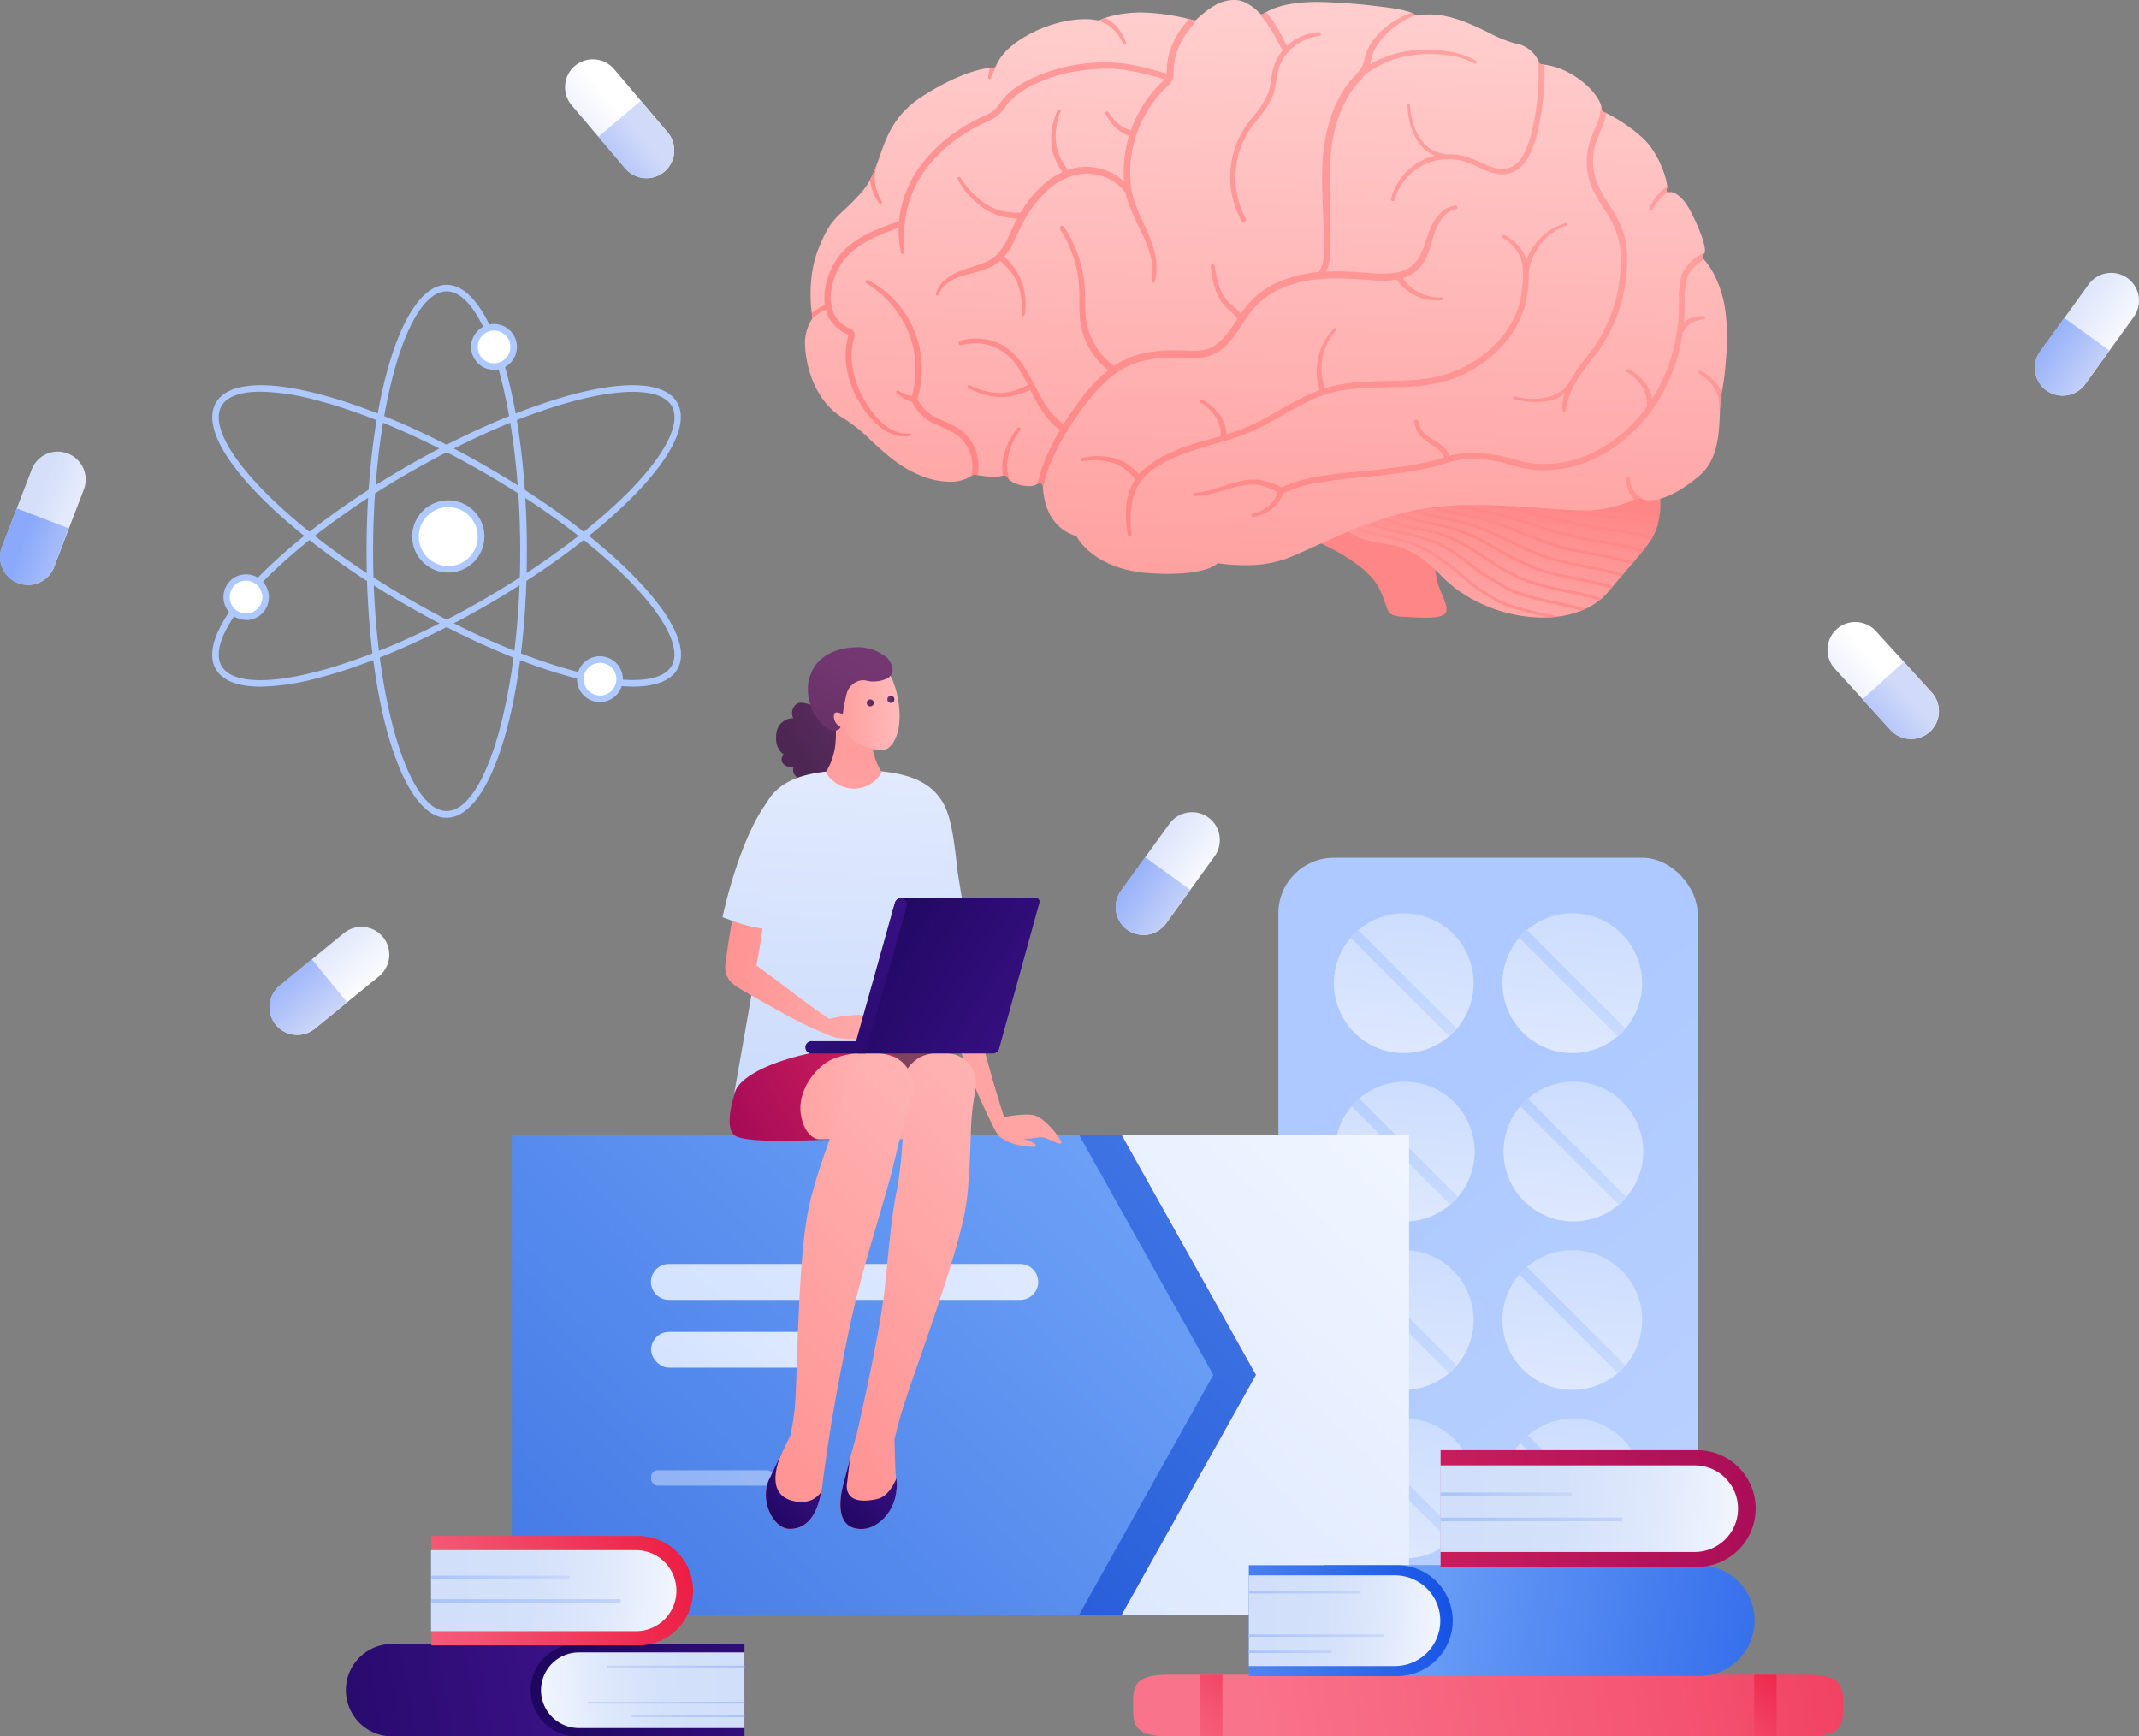 <svg xmlns="http://www.w3.org/2000/svg" xmlns:xlink="http://www.w3.org/1999/xlink" viewBox="0 0 592.71 481.16"><rect x="0" y="0" width="592.71" height="481.16" fill="#808080" stroke="none"/><defs><style>.cls-1{fill:#adc9ff;}.cls-2{fill:#fff;}.cls-3{fill:url(#linear-gradient);}.cls-4{fill:url(#linear-gradient-2);}.cls-5{fill:url(#linear-gradient-3);}.cls-6{fill:url(#linear-gradient-4);}.cls-7{fill:url(#linear-gradient-5);}.cls-8{fill:url(#linear-gradient-6);}.cls-9{fill:url(#linear-gradient-7);}.cls-10{fill:url(#linear-gradient-8);}.cls-11{fill:url(#linear-gradient-9);}.cls-12{fill:url(#linear-gradient-10);}.cls-13{fill:url(#linear-gradient-11);}.cls-14{fill:url(#linear-gradient-12);}.cls-15{fill:url(#linear-gradient-13);}.cls-16{fill:url(#linear-gradient-14);}.cls-17{fill:url(#linear-gradient-15);}.cls-18{fill:url(#linear-gradient-16);}.cls-19{fill:url(#linear-gradient-17);}.cls-20{fill:url(#linear-gradient-18);}.cls-21{fill:url(#linear-gradient-19);}.cls-22{fill:url(#linear-gradient-20);}.cls-23{fill:url(#linear-gradient-21);}.cls-24{fill:url(#linear-gradient-22);}.cls-25{fill:url(#linear-gradient-23);}.cls-26{opacity:0.5;fill:url(#linear-gradient-24);}.cls-27{fill:url(#linear-gradient-25);}.cls-28{fill:url(#linear-gradient-26);}.cls-29{fill:url(#linear-gradient-27);}.cls-30{fill:url(#linear-gradient-28);}.cls-31{fill:url(#linear-gradient-29);}.cls-32{fill:url(#linear-gradient-30);}.cls-33{fill:url(#linear-gradient-31);}.cls-34{fill:url(#linear-gradient-32);}.cls-35{fill:url(#linear-gradient-33);}.cls-36{fill:url(#linear-gradient-34);}.cls-37{fill:url(#linear-gradient-35);}.cls-38{fill:url(#linear-gradient-36);}.cls-39{fill:url(#linear-gradient-37);}.cls-40{fill:url(#linear-gradient-38);}.cls-41{fill:url(#linear-gradient-39);}.cls-42{fill:url(#linear-gradient-40);}.cls-43{fill:url(#linear-gradient-41);}.cls-44{fill:url(#linear-gradient-42);}.cls-45{fill:url(#linear-gradient-43);}.cls-46{fill:url(#linear-gradient-44);}.cls-47{fill:url(#linear-gradient-45);}.cls-48{fill:url(#linear-gradient-46);}.cls-49{fill:url(#linear-gradient-47);}.cls-50{fill:url(#linear-gradient-48);}.cls-51{fill:url(#linear-gradient-49);}.cls-52{fill:url(#linear-gradient-50);}.cls-53{fill:url(#linear-gradient-51);}.cls-54{fill:url(#linear-gradient-52);}.cls-55{fill:url(#linear-gradient-53);}.cls-56{fill:url(#linear-gradient-54);}.cls-57{fill:url(#linear-gradient-55);}.cls-58{fill:url(#linear-gradient-56);}.cls-59{fill:url(#linear-gradient-57);}.cls-60{fill:url(#linear-gradient-58);}.cls-61{fill:url(#linear-gradient-59);}.cls-62{fill:url(#linear-gradient-60);}.cls-63{fill:url(#linear-gradient-61);}.cls-64{fill:url(#linear-gradient-62);}.cls-65{opacity:0.75;}.cls-66{fill:url(#linear-gradient-63);}.cls-67{fill:url(#linear-gradient-64);}.cls-68{fill:url(#linear-gradient-65);}.cls-69{fill:url(#linear-gradient-66);}.cls-70{fill:url(#linear-gradient-67);}.cls-71{fill:url(#linear-gradient-68);}.cls-72{fill:url(#linear-gradient-69);}.cls-73{fill:url(#linear-gradient-70);}.cls-74{fill:url(#linear-gradient-71);}.cls-75{fill:url(#linear-gradient-72);}.cls-76{fill:url(#linear-gradient-73);}.cls-77{fill:url(#linear-gradient-74);}.cls-78{fill:url(#linear-gradient-75);}.cls-79{fill:url(#linear-gradient-76);}.cls-80{fill:url(#linear-gradient-77);}.cls-81{fill:url(#linear-gradient-78);}.cls-82{fill:url(#linear-gradient-79);}.cls-83{fill:url(#linear-gradient-80);}.cls-84{fill:url(#linear-gradient-81);}.cls-85{fill:url(#linear-gradient-82);}.cls-86{fill:url(#linear-gradient-83);}.cls-87{fill:url(#linear-gradient-84);}.cls-88{fill:url(#linear-gradient-85);}.cls-89{fill:url(#linear-gradient-86);}.cls-90{fill:url(#linear-gradient-87);}.cls-91{fill:url(#linear-gradient-88);}.cls-92{fill:url(#linear-gradient-89);}.cls-93{fill:url(#linear-gradient-90);}.cls-94{fill:url(#linear-gradient-91);}.cls-95{fill:url(#linear-gradient-92);}.cls-96{fill:url(#linear-gradient-93);}.cls-97{fill:url(#linear-gradient-94);}.cls-98{fill:url(#linear-gradient-95);}.cls-99{fill:url(#linear-gradient-96);}.cls-100{fill:url(#linear-gradient-97);}.cls-101{fill:url(#linear-gradient-98);}.cls-102{fill:url(#linear-gradient-99);}.cls-103{fill:url(#linear-gradient-100);}.cls-104{fill:url(#linear-gradient-101);}.cls-105{fill:url(#linear-gradient-102);}.cls-106{fill:url(#linear-gradient-103);}.cls-107{fill:url(#linear-gradient-104);}.cls-108{fill:url(#linear-gradient-105);}.cls-109{fill:url(#linear-gradient-106);}.cls-110{fill:url(#linear-gradient-107);}.cls-111{fill:url(#linear-gradient-108);}.cls-112{fill:url(#linear-gradient-109);}.cls-113{fill:url(#linear-gradient-110);}.cls-114{fill:url(#linear-gradient-111);}.cls-115{fill:url(#linear-gradient-112);}.cls-116{fill:url(#linear-gradient-113);}</style><linearGradient id="linear-gradient" x1="-1926.02" y1="-2191.99" x2="-1440.41" y2="-1794.9" gradientTransform="matrix(0, 1, 1, 0, 2229.98, 1810.74)" gradientUnits="userSpaceOnUse"><stop offset="0" stop-color="#e7eefe"/><stop offset="1" stop-color="#adc9ff"/></linearGradient><linearGradient id="linear-gradient-2" x1="-149.22" y1="-965.77" x2="-51.14" y2="-886" gradientTransform="matrix(0.71, -0.71, -0.71, -0.71, -145.15, -339.6)" xlink:href="#linear-gradient"/><linearGradient id="linear-gradient-3" x1="-165.41" y1="-978.93" x2="-97.69" y2="-923.86" gradientTransform="matrix(0.71, -0.71, -0.71, -0.71, -145.15, -339.6)" xlink:href="#linear-gradient"/><linearGradient id="linear-gradient-4" x1="-116.43" y1="-932.56" x2="-18.35" y2="-852.79" gradientTransform="matrix(0.71, -0.71, -0.71, -0.71, -145.15, -339.6)" xlink:href="#linear-gradient"/><linearGradient id="linear-gradient-5" x1="-132.61" y1="-945.73" x2="-64.9" y2="-890.65" gradientTransform="matrix(0.71, -0.71, -0.71, -0.71, -145.15, -339.6)" xlink:href="#linear-gradient"/><linearGradient id="linear-gradient-6" x1="-83.22" y1="-899.77" x2="14.86" y2="-819.99" gradientTransform="matrix(0.71, -0.71, -0.71, -0.71, -145.15, -339.6)" xlink:href="#linear-gradient"/><linearGradient id="linear-gradient-7" x1="-99.4" y1="-912.93" x2="-31.69" y2="-857.86" gradientTransform="matrix(0.71, -0.71, -0.71, -0.71, -145.15, -339.6)" xlink:href="#linear-gradient"/><linearGradient id="linear-gradient-8" x1="-50.42" y1="-866.56" x2="47.66" y2="-786.78" gradientTransform="matrix(0.71, -0.71, -0.71, -0.71, -145.15, -339.6)" xlink:href="#linear-gradient"/><linearGradient id="linear-gradient-9" x1="-66.61" y1="-879.72" x2="1.1" y2="-824.65" gradientTransform="matrix(0.71, -0.71, -0.71, -0.71, -145.15, -339.6)" xlink:href="#linear-gradient"/><linearGradient id="linear-gradient-10" x1="-182.25" y1="-932.74" x2="-84.18" y2="-852.96" gradientTransform="matrix(0.71, -0.71, -0.71, -0.71, -145.15, -339.6)" xlink:href="#linear-gradient"/><linearGradient id="linear-gradient-11" x1="-198.44" y1="-945.9" x2="-130.73" y2="-890.82" gradientTransform="matrix(0.71, -0.71, -0.71, -0.71, -145.15, -339.6)" xlink:href="#linear-gradient"/><linearGradient id="linear-gradient-12" x1="-149.46" y1="-899.53" x2="-51.38" y2="-819.75" gradientTransform="matrix(0.71, -0.71, -0.71, -0.71, -145.15, -339.6)" xlink:href="#linear-gradient"/><linearGradient id="linear-gradient-13" x1="-165.64" y1="-912.69" x2="-97.93" y2="-857.62" gradientTransform="matrix(0.71, -0.71, -0.71, -0.71, -145.15, -339.6)" xlink:href="#linear-gradient"/><linearGradient id="linear-gradient-14" x1="-116.25" y1="-866.73" x2="-18.17" y2="-786.96" gradientTransform="matrix(0.71, -0.71, -0.71, -0.71, -145.15, -339.6)" xlink:href="#linear-gradient"/><linearGradient id="linear-gradient-15" x1="-132.44" y1="-879.9" x2="-64.72" y2="-824.82" gradientTransform="matrix(0.71, -0.71, -0.71, -0.71, -145.15, -339.6)" xlink:href="#linear-gradient"/><linearGradient id="linear-gradient-16" x1="-83.46" y1="-833.52" x2="14.62" y2="-753.75" gradientTransform="matrix(0.71, -0.71, -0.71, -0.71, -145.15, -339.6)" xlink:href="#linear-gradient"/><linearGradient id="linear-gradient-17" x1="-99.64" y1="-846.69" x2="-31.93" y2="-791.61" gradientTransform="matrix(0.71, -0.71, -0.71, -0.71, -145.15, -339.6)" xlink:href="#linear-gradient"/><linearGradient id="linear-gradient-18" x1="441.82" y1="212.86" x2="4.64" y2="665.92" gradientUnits="userSpaceOnUse"><stop offset="0" stop-color="#fff"/><stop offset="1" stop-color="#adc9ff"/></linearGradient><linearGradient id="linear-gradient-19" x1="305.45" y1="305.08" x2="-53.28" y2="676.84" gradientUnits="userSpaceOnUse"><stop offset="0" stop-color="#f9738a"/><stop offset="0.41" stop-color="#f45371"/><stop offset="1" stop-color="#eb133b"/></linearGradient><linearGradient id="linear-gradient-20" x1="467.4" y1="137.25" x2="108.67" y2="509.01" gradientUnits="userSpaceOnUse"><stop offset="0" stop-color="#6da1f7"/><stop offset="0.74" stop-color="#2057d6"/><stop offset="1" stop-color="#173f99"/></linearGradient><linearGradient id="linear-gradient-21" x1="293.67" y1="305.08" x2="-65.06" y2="676.84" xlink:href="#linear-gradient-20"/><linearGradient id="linear-gradient-22" x1="285.21" y1="284.18" x2="108.53" y2="477.52" xlink:href="#linear-gradient-18"/><linearGradient id="linear-gradient-23" x1="417.35" y1="154.65" x2="22.85" y2="586.36" xlink:href="#linear-gradient-18"/><linearGradient id="linear-gradient-24" x1="256.95" y1="344.36" x2="128.74" y2="484.67" xlink:href="#linear-gradient-18"/><linearGradient id="linear-gradient-25" x1="-3403.11" y1="-10184.67" x2="-3384.27" y2="-10184.67" gradientTransform="translate(-4085.75 14291.69) rotate(35.83) scale(1.37)" gradientUnits="userSpaceOnUse"><stop offset="0" stop-color="#d5dffa"/><stop offset="1" stop-color="#fff"/></linearGradient><linearGradient id="linear-gradient-26" x1="-3403.11" y1="-10177.67" x2="-3384.27" y2="-10177.67" gradientTransform="translate(-4085.75 14291.69) rotate(35.83) scale(1.37)" gradientUnits="userSpaceOnUse"><stop offset="0" stop-color="#8aa9fa"/><stop offset="1" stop-color="#d1daf9"/></linearGradient><linearGradient id="linear-gradient-27" x1="-3316.36" y1="-10381.68" x2="-3297.52" y2="-10381.68" xlink:href="#linear-gradient-25"/><linearGradient id="linear-gradient-28" x1="-3316.36" y1="-10374.69" x2="-3297.52" y2="-10374.69" xlink:href="#linear-gradient-26"/><linearGradient id="linear-gradient-29" x1="-14504.32" y1="-8931.08" x2="-14485.49" y2="-8931.08" gradientTransform="matrix(1.28, 0.49, -0.49, 1.28, 14191.81, 18698.81)" xlink:href="#linear-gradient-25"/><linearGradient id="linear-gradient-30" x1="-14504.32" y1="-8924.09" x2="-14485.49" y2="-8924.09" gradientTransform="matrix(1.28, 0.49, -0.49, 1.28, 14191.81, 18698.81)" xlink:href="#linear-gradient-26"/><linearGradient id="linear-gradient-31" x1="3084.14" y1="-1870.76" x2="3102.97" y2="-1870.76" gradientTransform="translate(-1409.38 4738.78) rotate(-40.3) scale(1.37)" xlink:href="#linear-gradient-25"/><linearGradient id="linear-gradient-32" x1="3084.14" y1="-1863.77" x2="3102.97" y2="-1863.77" gradientTransform="translate(-1409.38 4738.78) rotate(-40.3) scale(1.37)" xlink:href="#linear-gradient-26"/><linearGradient id="linear-gradient-33" x1="-1365.23" y1="-4235.86" x2="-1346.4" y2="-4235.86" gradientTransform="translate(-3225.51 5391.23) rotate(50.64) scale(1.37)" xlink:href="#linear-gradient-25"/><linearGradient id="linear-gradient-34" x1="-1365.23" y1="-4228.87" x2="-1346.4" y2="-4228.87" gradientTransform="translate(-3225.51 5391.23) rotate(50.64) scale(1.37)" xlink:href="#linear-gradient-26"/><linearGradient id="linear-gradient-35" x1="2860.39" y1="-1486.46" x2="2879.22" y2="-1486.46" gradientTransform="translate(-1023.26 4349.59) rotate(-42.28) scale(1.37)" xlink:href="#linear-gradient-25"/><linearGradient id="linear-gradient-36" x1="2860.39" y1="-1479.46" x2="2879.22" y2="-1479.46" gradientTransform="translate(-1023.26 4349.59) rotate(-42.28) scale(1.37)" xlink:href="#linear-gradient-26"/><linearGradient id="linear-gradient-37" x1="260.73" y1="181.94" x2="220.45" y2="208.48" gradientUnits="userSpaceOnUse"><stop offset="0" stop-color="#753772"/><stop offset="1" stop-color="#4d2653"/></linearGradient><linearGradient id="linear-gradient-38" x1="371.14" y1="169.59" x2="108.77" y2="411.04" gradientUnits="userSpaceOnUse"><stop offset="0" stop-color="#fbb"/><stop offset="1" stop-color="#ff8686"/></linearGradient><linearGradient id="linear-gradient-39" x1="403.29" y1="204.52" x2="140.91" y2="445.97" xlink:href="#linear-gradient-38"/><linearGradient id="linear-gradient-40" x1="-5025.24" y1="285.12" x2="-4925.94" y2="343.43" gradientTransform="matrix(-1, 0, 0, 1, -4744.59, 0)" xlink:href="#linear-gradient-38"/><linearGradient id="linear-gradient-41" x1="298.26" y1="269.3" x2="186.72" y2="333.37" gradientUnits="userSpaceOnUse"><stop offset="0" stop-color="#914a67"/><stop offset="1" stop-color="#663650"/></linearGradient><linearGradient id="linear-gradient-42" x1="266.04" y1="295.16" x2="159.68" y2="322.72" xlink:href="#linear-gradient-38"/><linearGradient id="linear-gradient-43" x1="312.53" y1="296.35" x2="180.2" y2="425.34" xlink:href="#linear-gradient-38"/><linearGradient id="linear-gradient-44" x1="294.33" y1="295.87" x2="161.04" y2="425.78" xlink:href="#linear-gradient-38"/><linearGradient id="linear-gradient-45" x1="226.88" y1="405.38" x2="208.49" y2="423.3" gradientUnits="userSpaceOnUse"><stop offset="0" stop-color="#3c1289"/><stop offset="1" stop-color="#1a0559"/></linearGradient><linearGradient id="linear-gradient-46" x1="249.41" y1="403.58" x2="227.64" y2="424.79" xlink:href="#linear-gradient-45"/><linearGradient id="linear-gradient-47" x1="294.43" y1="261.46" x2="182.28" y2="325.9" gradientUnits="userSpaceOnUse"><stop offset="0" stop-color="#ff3862"/><stop offset="1" stop-color="#920155"/></linearGradient><linearGradient id="linear-gradient-48" x1="15533.85" y1="3673.43" x2="15542.09" y2="3911.73" gradientTransform="translate(-15638.13 1837.1) rotate(-19.21)" gradientUnits="userSpaceOnUse"><stop offset="0" stop-color="#e7eefe"/><stop offset="1" stop-color="#aac5fa"/></linearGradient><linearGradient id="linear-gradient-49" x1="280.87" y1="261.12" x2="179.19" y2="240.42" xlink:href="#linear-gradient-38"/><linearGradient id="linear-gradient-50" x1="1327.55" y1="-3159.72" x2="1335.78" y2="-2921.44" gradientTransform="translate(-1355.36 3237.47) rotate(4.46)" xlink:href="#linear-gradient-48"/><linearGradient id="linear-gradient-51" x1="-4974.68" y1="341.42" x2="-4989.05" y2="104.82" gradientTransform="matrix(-1, 0, 0, 1, -4744.59, 0)" gradientUnits="userSpaceOnUse"><stop offset="0" stop-color="#d08f93"/><stop offset="1" stop-color="#c3686e"/></linearGradient><linearGradient id="linear-gradient-52" x1="-4980.94" y1="187.36" x2="-4971.88" y2="449.46" gradientTransform="matrix(-1, 0, 0, 1, -4744.59, 0)" xlink:href="#linear-gradient-48"/><linearGradient id="linear-gradient-53" x1="274.52" y1="292.34" x2="172.84" y2="271.64" xlink:href="#linear-gradient-38"/><linearGradient id="linear-gradient-54" x1="-4825.31" y1="345.94" x2="-4840.03" y2="103.39" gradientTransform="matrix(-1, 0, 0, 1, -4596.75, 0)" xlink:href="#linear-gradient-38"/><linearGradient id="linear-gradient-55" x1="-4876.24" y1="194.52" x2="-4844.43" y2="194.52" gradientTransform="matrix(-1, 0, 0.02, 1, -4630.19, 0)" xlink:href="#linear-gradient-38"/><linearGradient id="linear-gradient-56" x1="6498.57" y1="-265.54" x2="6465.19" y2="-205.74" gradientTransform="matrix(1, -0.02, 0.04, 1, -6238.39, 583.62)" xlink:href="#linear-gradient-37"/><linearGradient id="linear-gradient-57" x1="-4833.27" y1="185.97" x2="-4884.29" y2="212.48" gradientTransform="matrix(-1, 0, 0.02, 1, -4630.19, 0)" xlink:href="#linear-gradient-38"/><linearGradient id="linear-gradient-58" x1="2670.76" y1="291.08" x2="2601.99" y2="249.29" gradientTransform="translate(-2374.28)" xlink:href="#linear-gradient-45"/><linearGradient id="linear-gradient-59" x1="2600.22" y1="254.36" x2="2642.03" y2="313.23" gradientTransform="translate(-2374.28)" xlink:href="#linear-gradient-45"/><linearGradient id="linear-gradient-60" x1="275.35" y1="288.27" x2="173.67" y2="267.56" xlink:href="#linear-gradient-38"/><linearGradient id="linear-gradient-61" x1="133.75" y1="294.96" x2="160.9" y2="231.47" gradientTransform="translate(217.69 -63.04)" gradientUnits="userSpaceOnUse"><stop offset="0" stop-color="#ffcdcd"/><stop offset="1" stop-color="#ff8686"/></linearGradient><linearGradient id="linear-gradient-62" x1="189.67" y1="271.27" x2="199.95" y2="199.54" xlink:href="#linear-gradient-61"/><linearGradient id="linear-gradient-63" x1="117.36" y1="286.51" x2="188.52" y2="218.4" xlink:href="#linear-gradient-61"/><linearGradient id="linear-gradient-64" x1="118.89" y1="288.11" x2="190.05" y2="220" xlink:href="#linear-gradient-61"/><linearGradient id="linear-gradient-65" x1="119.62" y1="288.88" x2="190.79" y2="220.77" xlink:href="#linear-gradient-61"/><linearGradient id="linear-gradient-66" x1="120.07" y1="289.34" x2="191.23" y2="221.23" xlink:href="#linear-gradient-61"/><linearGradient id="linear-gradient-67" x1="120.52" y1="289.81" x2="191.69" y2="221.7" xlink:href="#linear-gradient-61"/><linearGradient id="linear-gradient-68" x1="121.09" y1="290.41" x2="192.26" y2="222.3" xlink:href="#linear-gradient-61"/><linearGradient id="linear-gradient-69" x1="121.75" y1="291.09" x2="192.91" y2="222.98" xlink:href="#linear-gradient-61"/><linearGradient id="linear-gradient-70" x1="122.43" y1="291.8" x2="193.59" y2="223.69" xlink:href="#linear-gradient-61"/><linearGradient id="linear-gradient-71" x1="122.99" y1="292.4" x2="194.16" y2="224.29" xlink:href="#linear-gradient-61"/><linearGradient id="linear-gradient-72" x1="123.48" y1="292.9" x2="194.65" y2="224.79" xlink:href="#linear-gradient-61"/><linearGradient id="linear-gradient-73" x1="135.5" y1="68.76" x2="128.87" y2="314.93" xlink:href="#linear-gradient-61"/><linearGradient id="linear-gradient-74" x1="256.61" y1="-170.78" x2="89.81" y2="209.52" xlink:href="#linear-gradient-61"/><linearGradient id="linear-gradient-75" x1="287.34" y1="-157.3" x2="120.54" y2="223" xlink:href="#linear-gradient-61"/><linearGradient id="linear-gradient-76" x1="340.18" y1="-134.07" x2="173.38" y2="246.24" xlink:href="#linear-gradient-61"/><linearGradient id="linear-gradient-77" x1="299.34" y1="-152.03" x2="132.54" y2="228.27" xlink:href="#linear-gradient-61"/><linearGradient id="linear-gradient-78" x1="203.66" y1="-194.07" x2="36.86" y2="186.23" xlink:href="#linear-gradient-61"/><linearGradient id="linear-gradient-79" x1="248.15" y1="-174.49" x2="81.35" y2="205.81" xlink:href="#linear-gradient-61"/><linearGradient id="linear-gradient-80" x1="205.63" y1="-193.13" x2="38.83" y2="187.17" xlink:href="#linear-gradient-61"/><linearGradient id="linear-gradient-81" x1="350.77" y1="-129.48" x2="183.97" y2="250.82" xlink:href="#linear-gradient-61"/><linearGradient id="linear-gradient-82" x1="323.05" y1="-141.64" x2="156.25" y2="238.66" xlink:href="#linear-gradient-61"/><linearGradient id="linear-gradient-83" x1="374.58" y1="-119.03" x2="207.78" y2="261.27" xlink:href="#linear-gradient-61"/><linearGradient id="linear-gradient-84" x1="381.92" y1="-115.82" x2="215.12" y2="264.48" xlink:href="#linear-gradient-61"/><linearGradient id="linear-gradient-85" x1="167.83" y1="-209.72" x2="1.03" y2="170.59" xlink:href="#linear-gradient-61"/><linearGradient id="linear-gradient-86" x1="226.24" y1="-184.1" x2="59.44" y2="196.2" xlink:href="#linear-gradient-61"/><linearGradient id="linear-gradient-87" x1="182.48" y1="-203.29" x2="15.68" y2="177.01" xlink:href="#linear-gradient-61"/><linearGradient id="linear-gradient-88" x1="197.54" y1="-196.68" x2="30.74" y2="183.62" xlink:href="#linear-gradient-61"/><linearGradient id="linear-gradient-89" x1="-3266.44" y1="484.19" x2="-2985.68" y2="432.59" gradientTransform="translate(3615.62)" xlink:href="#linear-gradient-19"/><linearGradient id="linear-gradient-90" x1="-3295.4" y1="491.81" x2="-3257.05" y2="443.93" gradientTransform="translate(3615.62)" xlink:href="#linear-gradient-19"/><linearGradient id="linear-gradient-91" x1="-3152.1" y1="504.62" x2="-3113.74" y2="456.73" gradientTransform="translate(3615.62)" xlink:href="#linear-gradient-19"/><linearGradient id="linear-gradient-92" x1="-3857.79" y1="6101.88" x2="-3683.91" y2="6069.93" gradientTransform="matrix(1, 0, 0, -1, 4243.72, 6544.76)" gradientUnits="userSpaceOnUse"><stop offset="0" stop-color="#6da1f7"/><stop offset="1" stop-color="#0c4ae3"/></linearGradient><linearGradient id="linear-gradient-93" x1="-3930.35" y1="6083.77" x2="-3832.61" y2="6105.28" xlink:href="#linear-gradient-92"/><linearGradient id="linear-gradient-94" x1="-3836" y1="6092.35" x2="-3894.78" y2="6097.09" gradientTransform="matrix(1, 0, 0, -1, 4243.72, 6544.76)" gradientUnits="userSpaceOnUse"><stop offset="0" stop-color="#fff"/><stop offset="0.15" stop-color="#f1f5fd"/><stop offset="0.41" stop-color="#dfe9fc"/><stop offset="0.68" stop-color="#d4e1fa"/><stop offset="1" stop-color="#d1dffa"/></linearGradient><linearGradient id="linear-gradient-95" x1="-3863.65" y1="6087.03" x2="-3936.61" y2="6087.03" gradientTransform="matrix(1, 0, 0, -1, 4243.72, 6544.76)" gradientUnits="userSpaceOnUse"><stop offset="0" stop-color="#cedaf9"/><stop offset="1" stop-color="#7caafc"/></linearGradient><linearGradient id="linear-gradient-96" x1="-3858.31" y1="6103.53" x2="-3942.72" y2="6103.53" xlink:href="#linear-gradient-95"/><linearGradient id="linear-gradient-97" x1="-3855.01" y1="6091.52" x2="-3946.49" y2="6091.52" xlink:href="#linear-gradient-95"/><linearGradient id="linear-gradient-98" x1="-2960.86" y1="418.01" x2="-2649.77" y2="418.01" gradientTransform="matrix(-1, 0, 0, 1, -2402.13, 0)" gradientUnits="userSpaceOnUse"><stop offset="0" stop-color="#910155"/><stop offset="1" stop-color="#fd3862"/></linearGradient><linearGradient id="linear-gradient-99" x1="-1818.25" y1="6121.88" x2="-1908.96" y2="6129.2" gradientTransform="matrix(1, 0, 0, -1, 2313.11, 6544.76)" xlink:href="#linear-gradient-94"/><linearGradient id="linear-gradient-100" x1="-1839.19" y1="6123.72" x2="-1999.47" y2="6123.72" gradientTransform="matrix(1, 0, 0, -1, 2313.11, 6544.76)" xlink:href="#linear-gradient-95"/><linearGradient id="linear-gradient-101" x1="-1872.56" y1="6130.69" x2="-1961.29" y2="6130.69" gradientTransform="matrix(1, 0, 0, -1, 2313.11, 6544.76)" xlink:href="#linear-gradient-95"/><linearGradient id="linear-gradient-102" x1="7358.77" y1="6080.49" x2="7477.43" y2="6058.68" gradientTransform="translate(-7250.37 -5608.09)" xlink:href="#linear-gradient-45"/><linearGradient id="linear-gradient-103" x1="7283.6" y1="6063.84" x2="7384.81" y2="6086.12" gradientTransform="translate(-7169.66 -5608.04)" xlink:href="#linear-gradient-45"/><linearGradient id="linear-gradient-104" x1="7382.22" y1="6072.98" x2="7320" y2="6078" gradientTransform="translate(-7166.79 -5608.04)" xlink:href="#linear-gradient-94"/><linearGradient id="linear-gradient-105" x1="7363.13" y1="6069.2" x2="7263.58" y2="6069.2" gradientTransform="translate(7523.01 6544.76) rotate(180)" xlink:href="#linear-gradient-95"/><linearGradient id="linear-gradient-106" x1="7364.98" y1="6082.95" x2="7261.47" y2="6082.95" gradientTransform="translate(7523.01 6544.76) rotate(180)" xlink:href="#linear-gradient-95"/><linearGradient id="linear-gradient-107" x1="7366.12" y1="6072.93" x2="7260.16" y2="6072.93" gradientTransform="translate(7523.01 6544.76) rotate(180)" xlink:href="#linear-gradient-95"/><linearGradient id="linear-gradient-108" x1="12562.2" y1="6088.61" x2="12685.86" y2="6115.83" gradientTransform="matrix(1, 0, 0, -1, -12483.01, 6544.76)" xlink:href="#linear-gradient-19"/><linearGradient id="linear-gradient-109" x1="12681.42" y1="6099.92" x2="12606.53" y2="6105.96" gradientTransform="matrix(1, 0, 0, -1, -12483.01, 6544.76)" xlink:href="#linear-gradient-94"/><linearGradient id="linear-gradient-110" x1="12680.38" y1="6101.15" x2="12513.46" y2="6101.15" gradientTransform="matrix(1, 0, 0, -1, -12483.01, 6544.76)" xlink:href="#linear-gradient-95"/><linearGradient id="linear-gradient-111" x1="12646.1" y1="6107.69" x2="12552.7" y2="6107.69" gradientTransform="matrix(1, 0, 0, -1, -12483.01, 6544.76)" xlink:href="#linear-gradient-95"/><linearGradient id="linear-gradient-112" x1="240.15" y1="194.77" x2="242.08" y2="194.77" xlink:href="#linear-gradient-37"/><linearGradient id="linear-gradient-113" x1="245.88" y1="193.8" x2="247.81" y2="193.8" xlink:href="#linear-gradient-37"/></defs><g id="レイヤー_2" data-name="レイヤー 2"><g id="MV"><path class="cls-1" d="M123.76,226.6c-12.44,0-22.19-32.43-22.19-73.84s9.75-73.84,22.19-73.84S146,111.35,146,152.76,136.21,226.6,123.76,226.6Zm0-145.87c-11.05,0-20.38,33-20.38,72s9.33,72,20.38,72,20.39-33,20.39-72S134.81,80.73,123.76,80.73Z"/><circle class="cls-2" cx="136.9" cy="96.13" r="5.44" transform="translate(20.16 215.95) rotate(-80.82)"/><path class="cls-1" d="M136.9,102.48a6.35,6.35,0,1,1,6.34-6.35A6.35,6.35,0,0,1,136.9,102.48Zm0-10.88a4.53,4.53,0,1,0,4.53,4.53A4.54,4.54,0,0,0,136.9,91.6Z"/><path class="cls-1" d="M72.22,190.27c-6.28,0-10.55-1.63-12.4-4.84-3.07-5.31.88-14.12,11.1-24.8,10-10.43,24.8-21.57,41.74-31.35s34-17,48-20.48c14.37-3.51,24-2.52,27,2.79s-.88,14.11-11.1,24.79c-10,10.43-24.81,21.57-41.75,31.35s-34,17.05-48,20.48A63.19,63.19,0,0,1,72.22,190.27Zm40.9-60.2.45.78c-16.8,9.7-31.48,20.72-41.34,31C62.75,171.79,58.8,180,61.39,184.52s11.7,5.18,25,1.93c13.86-3.39,30.75-10.59,47.54-20.29s31.49-20.72,41.35-31c9.47-9.91,13.43-18.16,10.84-22.64s-11.71-5.18-25-1.93c-13.86,3.39-30.74,10.59-47.54,20.29Z"/><path class="cls-2" d="M65.44,160.73a5.44,5.44,0,1,1-2,7.43A5.43,5.43,0,0,1,65.44,160.73Z"/><path class="cls-1" d="M68.17,171.78A6.34,6.34,0,0,1,65,160h0a6.34,6.34,0,1,1,3.19,11.83Zm0-10.87a4.43,4.43,0,0,0-2.26.61h0a4.46,4.46,0,0,0-2.11,2.75,4.52,4.52,0,0,0,6.64,5.09,4.46,4.46,0,0,0,2.11-2.75,4.52,4.52,0,0,0-3.2-5.54A4.36,4.36,0,0,0,68.15,160.91Z"/><path class="cls-1" d="M175.31,190.27a63.19,63.19,0,0,1-14.63-2.06c-14-3.43-31.07-10.7-48-20.48s-31.77-20.92-41.74-31.35c-10.22-10.68-14.17-19.49-11.1-24.79s12.66-6.3,27-2.79c14,3.43,31.08,10.7,48,20.48s31.77,20.92,41.75,31.35c10.22,10.68,14.16,19.49,11.1,24.8C185.85,188.64,181.59,190.27,175.31,190.27ZM72.17,108.54c-5.52,0-9.27,1.33-10.78,3.95-2.59,4.48,1.36,12.73,10.84,22.64,9.86,10.31,24.54,21.33,41.34,31s33.68,16.9,47.54,20.29c13.32,3.25,22.44,2.55,25-1.93s-1.37-12.73-10.84-22.64c-9.86-10.31-24.55-21.33-41.35-31S100.27,114,86.41,110.56A61.77,61.77,0,0,0,72.17,108.54Z"/><circle class="cls-2" cx="166.23" cy="188.2" r="5.44" transform="translate(-75.4 119.89) rotate(-32.76)"/><path class="cls-1" d="M166.22,194.54a6.38,6.38,0,0,1-3.16-.85h0a6.35,6.35,0,1,1,3.16.85ZM164,192.12a4.53,4.53,0,0,0,6.64-5.1,4.49,4.49,0,0,0-2.11-2.75,4.54,4.54,0,0,0-3.44-.45,4.53,4.53,0,0,0-1.09,8.3Z"/><circle class="cls-2" cx="124.22" cy="148.68" r="9.06"/><path class="cls-1" d="M124.22,158.65a10,10,0,1,1,10-10A10,10,0,0,1,124.22,158.65Zm0-18.12a8.16,8.16,0,1,0,8.15,8.15A8.17,8.17,0,0,0,124.22,140.53Z"/><rect class="cls-3" x="354.24" y="237.7" width="116.18" height="209.61" rx="15.37" transform="translate(824.65 685) rotate(180)"/><circle class="cls-4" cx="435.98" cy="412.44" r="19.36"/><path class="cls-5" d="M421.25,399.88c.33-.39.67-.77,1-1.13s.74-.71,1.13-1L450.71,425c-.33.38-.67.76-1,1.13s-.75.71-1.13,1Z"/><circle class="cls-6" cx="435.68" cy="365.77" r="19.36"/><path class="cls-7" d="M421,353.21c.33-.39.68-.77,1-1.13s.75-.71,1.14-1l27.29,27.29c-.33.38-.68.76-1,1.13s-.75.71-1.14,1Z"/><circle class="cls-8" cx="435.98" cy="319.1" r="19.36"/><path class="cls-9" d="M421.25,306.54c.33-.39.67-.77,1-1.13s.74-.71,1.13-1l27.29,27.28c-.33.39-.67.77-1,1.14s-.75.71-1.13,1Z"/><circle class="cls-10" cx="435.68" cy="272.43" r="19.36"/><path class="cls-11" d="M421,259.87c.33-.39.68-.77,1-1.14s.75-.7,1.14-1L450.42,285c-.33.39-.68.77-1,1.14s-.75.71-1.14,1Z"/><circle class="cls-12" cx="389.26" cy="412.44" r="19.36"/><path class="cls-13" d="M374.53,399.88c.33-.39.67-.77,1-1.13s.75-.71,1.13-1L404,425c-.33.38-.67.76-1,1.13s-.74.71-1.13,1Z"/><circle class="cls-14" cx="388.97" cy="365.77" r="19.36"/><path class="cls-15" d="M374.24,353.21c.33-.39.67-.77,1-1.13s.74-.71,1.13-1l27.29,27.29c-.33.38-.67.76-1,1.13s-.75.71-1.13,1Z"/><circle class="cls-16" cx="389.26" cy="319.1" r="19.36"/><path class="cls-17" d="M374.53,306.54c.33-.39.67-.77,1-1.13s.75-.71,1.13-1L404,331.65c-.33.39-.67.77-1,1.14s-.74.71-1.13,1Z"/><circle class="cls-18" cx="388.97" cy="272.43" r="19.36"/><path class="cls-19" d="M374.24,259.87c.33-.39.67-.77,1-1.14s.74-.7,1.13-1L403.7,285c-.33.39-.67.77-1,1.14s-.75.71-1.13,1Z"/><rect class="cls-20" x="168.73" y="314.56" width="221.71" height="132.85"/><polygon class="cls-21" points="310.82 447.41 153.6 447.41 153.6 314.56 310.82 314.56 348 380.98 310.82 447.41"/><polygon class="cls-22" points="310.82 447.41 153.6 447.41 153.6 314.56 310.82 314.56 348 380.98 310.82 447.41"/><polygon class="cls-23" points="299.04 447.41 141.81 447.41 141.81 314.56 299.04 314.56 336.21 380.98 299.04 447.41"/><rect class="cls-24" x="180.42" y="369.06" width="45.4" height="9.91" rx="4.95"/><path class="cls-25" d="M282.74,360.19H185.37a5,5,0,0,1-5-4.95h0a5,5,0,0,1,5-5h97.37a5,5,0,0,1,4.95,5h0A5,5,0,0,1,282.74,360.19Z"/><rect class="cls-26" x="180.42" y="407.42" width="33.92" height="4.26" rx="1.77"/><path class="cls-27" d="M312.35,257.63h0a7.74,7.74,0,0,1-1.74-10.77l13.44-18.61a7.73,7.73,0,0,1,10.77-1.74h0a7.74,7.74,0,0,1,1.74,10.77l-13.45,18.61A7.73,7.73,0,0,1,312.35,257.63Z"/><path class="cls-28" d="M317.33,237.55l-6.72,9.31a7.74,7.74,0,0,0,1.74,10.77h0a7.73,7.73,0,0,0,10.76-1.74l6.73-9.31Z"/><path class="cls-29" d="M567.05,108.18h0a7.74,7.74,0,0,1-1.74-10.77l13.45-18.62a7.73,7.73,0,0,1,10.76-1.73h0a7.73,7.73,0,0,1,1.74,10.76l-13.44,18.62A7.74,7.74,0,0,1,567.05,108.18Z"/><path class="cls-30" d="M572,88.1l-6.72,9.31a7.74,7.74,0,0,0,1.74,10.77h0a7.74,7.74,0,0,0,10.77-1.74l6.72-9.31Z"/><path class="cls-31" d="M5,161.55H5a7.73,7.73,0,0,1-4.44-10l8.22-21.45a7.73,7.73,0,0,1,10-4.44h0a7.73,7.73,0,0,1,4.44,10l-8.22,21.45A7.74,7.74,0,0,1,5,161.55Z"/><path class="cls-32" d="M4.62,140.86.51,151.59a7.73,7.73,0,0,0,4.44,10H5a7.74,7.74,0,0,0,10-4.44L19,146.38Z"/><path class="cls-33" d="M184.12,47.55h0a7.74,7.74,0,0,1-10.87-.89L158.39,29.14a7.73,7.73,0,0,1,.9-10.87h0a7.74,7.74,0,0,1,10.87.89L185,36.68A7.74,7.74,0,0,1,184.12,47.55Z"/><path class="cls-34" d="M165.82,37.9l7.43,8.76a7.74,7.74,0,0,0,10.87.89h0A7.74,7.74,0,0,0,185,36.68l-7.43-8.76Z"/><path class="cls-35" d="M76.44,284h0a7.74,7.74,0,0,1,1.07-10.86l17.76-14.56a7.73,7.73,0,0,1,10.85,1.07h0a7.73,7.73,0,0,1-1.07,10.85L87.3,285A7.74,7.74,0,0,1,76.44,284Z"/><path class="cls-36" d="M86.39,265.81l-8.88,7.28A7.74,7.74,0,0,0,76.44,284h0A7.74,7.74,0,0,0,87.3,285l8.87-7.28Z"/><path class="cls-37" d="M534.74,202.78h0a7.74,7.74,0,0,1-10.9-.52l-15.45-17a7.74,7.74,0,0,1,.52-10.9h0a7.74,7.74,0,0,1,10.9.52l15.45,17A7.74,7.74,0,0,1,534.74,202.78Z"/><path class="cls-38" d="M516.12,193.76l7.72,8.5a7.74,7.74,0,0,0,10.9.52h0a7.74,7.74,0,0,0,.52-10.9l-7.73-8.49Z"/><path class="cls-39" d="M232.61,211.25c-.25-3.8-.08-7.64-.05-11.45l-7-4.16c-2-.81-3.89-1.26-4.75-.62a3.14,3.14,0,0,0-1,4,4.66,4.66,0,0,0-4.7,4.34c-.52,4.44,2.13,5.7,2.13,5.7a1.77,1.77,0,0,0-.22,2.55,3.13,3.13,0,0,0,2.9.9s-.89,1.91,1.56,3.29,3.7-1.25,3.7-1.25A2.09,2.09,0,0,0,227,217c2.09.32,1.91-3,1.91-3,0,.37,1.78.38,2,.34C232.48,214,232.7,212.66,232.61,211.25Z"/><path class="cls-40" d="M255.58,217.9c8.76,1.55,4.42,20.29,9.69,44.46,1.86,8.54,5.05,19.13,7.48,28.42s4.88,17,5.65,19.28c1.54,4.59-.73,6.49-2.73,3a196.54,196.54,0,0,1-8.92-20.32c-3.73-9.75-8.22-21.36-11.62-33.11C248.11,235.51,248.56,217.18,255.58,217.9Z"/><path class="cls-41" d="M283,317.43c1.78.12,3.82.85,4-.12.1-.48-1.69-1.12-3.29-1.79a13.57,13.57,0,0,0,3.4-.23c2.33-.57,3.48.57,4.12.71s2.63,1.4,2.86.64-4.28-6.59-7.28-7.53-11,.88-11,.88l.22,3.24C276,315.46,281.27,317.31,283,317.43Z"/><path class="cls-42" d="M265.34,292.77c7.93,5.66,4.25,15.52.44,19.64s-24.82,3.25-30.95,3.25-13.09-6.1-12.46-13.39S260.47,289.28,265.34,292.77Z"/><path class="cls-43" d="M243.1,289.44c11.3-1.43,18.35,2.37,18.35,2.37a11.91,11.91,0,0,0-6.1.95c-3.48,1.59-6,6-7.29,10.78a39.59,39.59,0,0,0-.95,12l-29,.48s-7.45-2.7-.79-13.79S236.52,290.28,243.1,289.44Z"/><path class="cls-44" d="M248.67,293.4c6.89,6.89,3.17,14.89-.63,19s-25.88,3.25-32,3.25-12.35-7.05-11.72-14.34S243.92,288.64,248.67,293.4Z"/><path class="cls-45" d="M261.93,291.86h0a11.54,11.54,0,0,0-11.19,10.6c-.51,10-.57,18.05-2.13,26.8h0c-2.14,10.22-2.69,22.91-3.94,31.48-1.87,12.89-5.73,29.85-7.55,37.86h-.07s-2.42,8.95-3.45,12.91-2.19,12.25,5.23,12.17c4.8-.05,10.16-7.07,9.54-12.88-.32-3-.48-10.37-.51-11.91A105.89,105.89,0,0,1,251,387.75c2.74-8.67,14.07-39,16.42-52.32.31-1.72.55-3.38.72-5v0l.06-.65,0-.31c1-10.44.46-17.08,1.53-24.16.2-1.3.37-2.44.54-3.52A8.3,8.3,0,0,0,261.93,291.86Z"/><path class="cls-46" d="M243.64,291.86h0a9.45,9.45,0,0,0-9.25,7.6c-.36,1.82-.79,3.6-1.3,5.85-1.63,7.08-4.74,13.72-7.7,24.16,0,.1,0,.2-.08.3s-.12.44-.19.66v0c-.43,1.59-.83,3.25-1.18,5-2.73,13.31-3,43.65-3.54,52.32a66.3,66.3,0,0,1-1.36,9.9h0s-4.22,8.87-5.85,12.2c-2.84,5.81,1,13.78,5.62,13.83,7.41.08,8.71-9.16,9.19-13.12.43-3.52,1.54-11,1.79-12.59h0c1.23-7.88,4.14-24.17,7.23-37.23,2-8.57,6.29-22.51,9.13-32.49,2-7,3.38-14.83,6.44-24A9.43,9.43,0,0,0,243.64,291.86Z"/><path class="cls-47" d="M220.18,416c-9.83-1.9-3-14.56-3-14.56-1.34,2.82-3.1,6.49-4,8.38-2.84,5.81,1,13.78,5.62,13.83,5.91.06,7.93-5.8,8.75-10.18C226.41,415,224.19,416.8,220.18,416Z"/><path class="cls-48" d="M243,415.39c-10.1,2.22-8.24-4.75-8.24-4.75l.74-6.23c-.68,2.53-1.43,5.32-1.89,7.1-1,4-2.19,12.25,5.23,12.17,4.68-.05,10.5-5.75,9.55-14C247.37,412.06,245.72,414.8,243,415.39Z"/><path class="cls-49" d="M249,293.4c-6-3.17-16.16-1.59-20,1s-8.24,8.55-7,14.89,5.07,6.5,5.07,6.5-18.06,1.11-22.82-.8.14-14.28.14-14.28a13,13,0,0,1,8.42-7.58c18.06-5.7,24-2.64,29.15-1.9C248.7,292.13,249,293.4,249,293.4Z"/><path class="cls-50" d="M256.13,218.81h-.05a4.16,4.16,0,0,0-1.74.22c-6.69,2.52-5.67,24-2.45,40.11,1.44-.09,4.64-.25,6.06-.46a35.9,35.9,0,0,0,9.72-2.67c-.16-1.44-2.25-13.7-2.39-15C263.92,228.11,262.56,219.72,256.13,218.81Z"/><path class="cls-51" d="M220.45,221c7.3,5.1-4.73,20.93-10.36,45.86-.33,1.47-.94,4.23-1.25,5.82a1.56,1.56,0,0,1-1.51,1.26h-1a5.88,5.88,0,0,1-5.32-6.78c.3-2.37.63-4.74,1-7.09C206.07,234.43,214.39,217.38,220.45,221Z"/><path class="cls-52" d="M220.23,218.91l0,0a4.06,4.06,0,0,0-1.69-.5c-7.13-.37-14.85,19.75-18.34,35.75,1.35.5,4.35,1.63,5.73,2a36.12,36.12,0,0,0,10,1.46c.43-1.39,3.44-13.45,3.85-14.73C223.63,230.57,225.75,222.33,220.23,218.91Z"/><path class="cls-53" d="M211,228.36c2.18-10.34,9.6-14.64,25.86-14.64s23.68,4.3,25.86,14.64c1.06,5.06-3.54,16-5.95,26.41a139.36,139.36,0,0,0-3.14,21.94H218.14a172.12,172.12,0,0,0-2.22-20.81C214.23,245.92,209.93,233.43,211,228.36Z"/><path class="cls-54" d="M210.83,260.53c2.24-13.38-.84-30.2-.15-33.28,2.23-9.84,9.81-13.85,26.17-13.85s23.94,4,26.17,13.85c.72,3.17-1,9.3-2.35,15.73-.72,3.47-1.65,15.72-.24,30.52,1.26,13.24,1.26,18.31,1.26,18.31a130.92,130.92,0,0,0-13.94-1.58,130.79,130.79,0,0,0-21.55,1.27c-10.3,1.93-21.87,6.33-22.82,12C203.28,303.53,207.61,279.73,210.83,260.53Z"/><path class="cls-55" d="M240.2,287.64c2.3-.7,3.49.51,4.13.64s2.65,1.36,2.87.59-4.38-6.52-7.4-7.41-11,1.06-11,1.06l.26,3.24C229,288,237.9,288.33,240.2,287.64Z"/><path class="cls-56" d="M228.81,214a18.29,18.29,0,0,0,2.67-7.74,34.74,34.74,0,0,0-.34-9l5.42.28,5.42-.28a34.74,34.74,0,0,0-.34,9,18.29,18.29,0,0,0,2.67,7.74,8.81,8.81,0,0,1-7.95,4.53A9.19,9.19,0,0,1,228.81,214Z"/><path class="cls-57" d="M238,181.14c-12.56-.11-13.48,11.46-9.78,16.31,3.38,4.44,4.44,2.11,6.26,5.64,1.41,2.73,7.27,5,10.14,4.78s5.82-5.49,4.19-14.29S242.58,181.19,238,181.14Z"/><path class="cls-58" d="M246.24,187.79a8.72,8.72,0,0,1-6.53.74,5.36,5.36,0,0,0-1.07,0,5,5,0,0,0-4,3.57,56.37,56.37,0,0,0-1.43,8.44,3.57,3.57,0,0,1-.18.68,2.23,2.23,0,0,1-.55.84,2.8,2.8,0,0,1-1.24.43c-2.61-.21-4.23-2.74-5.62-4.56a9.85,9.85,0,0,1-.48-1,7.93,7.93,0,0,1-.37-1c-.12-.31-.23-.64-.33-1a13.87,13.87,0,0,1-.48-5.69,10.93,10.93,0,0,1,.35-1.56c.14-.37.29-.74.46-1.1,1.49-4.11,5.63-6.39,9.91-7,.53-.08,1.07-.14,1.6-.17a13,13,0,0,1,6.75,1.09,15.86,15.86,0,0,1,2.38,1.44,5.66,5.66,0,0,1,.67.62c.81,1.07,2,3.16.66,4.71C246.48,187.55,246.24,187.79,246.24,187.79Z"/><path class="cls-59" d="M233.56,198s-2.82-1.83-2.47.91a3.48,3.48,0,0,0,3.2,2.94Z"/><path class="cls-60" d="M275.09,291.92H237.83a1,1,0,0,1-1-1.35L248,250.18a1.91,1.91,0,0,1,1.72-1.35H287a1,1,0,0,1,1,1.35l-11.15,40.39A1.89,1.89,0,0,1,275.09,291.92Z"/><path class="cls-61" d="M239.82,291.92H225a1.71,1.71,0,1,1,0-3.41h12.21L248,250.08a1.71,1.71,0,0,1,3.29.92Z"/><path class="cls-62" d="M231.82,283.69c-1.47-.92-6.3-4.21-11.8-8.38-3.46-2.68-7.35-5.48-10.94-8.22a4.54,4.54,0,0,0-6.66,1.18c-.86,1.47-.82,3.32,2,5.34,4.21,2.54,8.38,4.83,12.12,6.91a105.74,105.74,0,0,0,14.57,6.87C233.91,288.26,234.78,285.55,231.82,283.69Z"/><path class="cls-63" d="M364.11,149.74s14.48,5.85,18.1,13.37.36,7.66,10.62,8,8.68-1.56,6.1-8-2.05-23.94-2.05-23.94-14.67-1.69-23.86,2.77S364.11,149.74,364.11,149.74Z"/><path class="cls-64" d="M373,146.89c10,6.75,14-.12,26.5,12.78s36.71,15.69,46.18,4.27,12.81-13.87,13.93-19.63,0-9,0-9-9.54-1.87-43.06,0S373,146.89,373,146.89Z"/><g class="cls-65"><path class="cls-66" d="M394,152.23c.76.36,1.52.76,2.29,1.21A65.35,65.35,0,0,1,405,160c1.28,1.06,2.61,2.17,4,3.26l2.62,1.63,2.69,1.69c4.39,2.15,9.15,3.23,13.76,4.27l1.13.26c.9,0,1.79-.12,2.66-.24-1.21-.29-2.41-.56-3.61-.83-4.56-1-9.27-2.1-13.53-4.18l-2.66-1.67c-.88-.56-1.75-1.1-2.58-1.61-1.35-1.06-2.67-2.16-3.94-3.22a66,66,0,0,0-8.85-6.6c-.79-.46-1.58-.88-2.33-1.23-2.91-1.62-6.43-2.37-9.83-3.1a37.51,37.51,0,0,1-9.57-3c-.3.19-.57.37-.79.54,3.09,1.71,6.67,2.48,10.19,3.23S391.18,150.66,394,152.23Z"/><path class="cls-67" d="M397.6,150.7l.46.22c.62.29,1.22.57,1.81.89a55.44,55.44,0,0,1,7.24,4.89c1.75,1.33,3.56,2.69,5.5,3.92.35.22.71.42,1.06.61l.52.29,1,.59c.31.17.61.35.91.53.56.33,1.14.67,1.75,1a22.73,22.73,0,0,0,2.64,1.06l.27.1a68,68,0,0,0,7.14,2c1.2.28,2.42.54,3.64.8,2.24.48,4.51,1,6.74,1.59.41-.17.81-.34,1.2-.53-2.57-.77-5.18-1.33-7.76-1.88-1.22-.26-2.43-.51-3.63-.79a68.36,68.36,0,0,1-7.06-2l-.26-.09a20,20,0,0,1-2.55-1c-.58-.29-1.14-.63-1.7-1l-.92-.54-1-.59-.53-.29c-.34-.19-.68-.37-1-.58-1.91-1.21-3.71-2.57-5.45-3.88a56.73,56.73,0,0,0-7.34-5c-.61-.32-1.24-.62-1.85-.9L398,150a42.92,42.92,0,0,0-9.08-2.66c-3.77-.81-7.62-1.65-10.86-3.59l-.87.46c3.42,2.19,7.53,3.08,11.56,3.94A41.36,41.36,0,0,1,397.6,150.7Z"/><path class="cls-68" d="M401.2,149.18l.44.19c.61.26,1.22.52,1.81.81a60.71,60.71,0,0,1,7.3,4.4c1.75,1.17,3.56,2.37,5.47,3.46.35.2.71.38,1.08.56l1.52.76.92.48c.56.3,1.13.59,1.71.86a23.94,23.94,0,0,0,2.6,1l.27.08c2.42.79,4.9,1.37,7,1.84l3,.64a87.68,87.68,0,0,1,8.84,2.18c.26-.21.51-.41.76-.63a84.84,84.84,0,0,0-9.42-2.37l-3-.64c-2.08-.46-4.54-1-6.93-1.81l-.27-.09a20.79,20.79,0,0,1-2.5-.91c-.57-.26-1.12-.55-1.67-.84l-.93-.48-1.53-.77c-.36-.17-.7-.35-1-.54-1.89-1.07-3.68-2.27-5.42-3.43a61.61,61.61,0,0,0-7.39-4.45c-.61-.3-1.23-.56-1.85-.83l-.44-.18a46.7,46.7,0,0,0-8.62-2.43c-4-.86-8.05-1.74-11.44-3.86l-.93.39c3.58,2.42,7.93,3.36,12.19,4.28A45.78,45.78,0,0,1,401.2,149.18Z"/><path class="cls-69" d="M404.81,147.66l.42.16c.61.24,1.21.47,1.81.73a70.1,70.1,0,0,1,7.35,3.89c1.75,1,3.55,2.07,5.43,3,.36.18.73.35,1.1.51l1.49.66c.31.13.62.28.93.42.56.26,1.11.51,1.68.74a24.89,24.89,0,0,0,2.53.83l.29.08c2.3.68,4.65,1.2,6.86,1.66l2.27.47a85.5,85.5,0,0,1,9.41,2.31l.58-.69a82.79,82.79,0,0,0-9.82-2.43l-2.27-.47c-2.19-.46-4.53-1-6.8-1.65l-.29-.08c-.81-.24-1.65-.48-2.44-.8-.56-.22-1.1-.48-1.65-.73l-.95-.43-1.48-.65-1.07-.49c-1.85-.94-3.65-2-5.38-3a72.08,72.08,0,0,0-7.44-3.94c-.61-.26-1.22-.5-1.84-.73l-.42-.17A54.6,54.6,0,0,0,397,144.7c-4.11-.88-8.3-1.79-11.8-4l-1,.35c3.72,2.51,8.22,3.49,12.63,4.43A52.62,52.62,0,0,1,404.81,147.66Z"/><path class="cls-70" d="M408.41,146.14l.41.14c.6.21,1.2.41,1.8.64,2.55,1,5,2.19,7.41,3.38,1.74.87,3.54,1.76,5.39,2.57.39.17.78.32,1.18.47l1.4.53.95.37c.55.22,1.09.43,1.65.63.8.28,1.64.5,2.45.7l.31.08c2.22.58,4.44,1,6.72,1.49l1.35.27a89.61,89.61,0,0,1,9.81,2.33l.59-.68a87,87,0,0,0-10.23-2.47l-1.36-.27c-2.26-.45-4.48-.9-6.67-1.47l-.31-.08c-.79-.21-1.61-.42-2.39-.69-.54-.19-1.08-.4-1.61-.61l-1-.38-1.4-.53c-.38-.15-.76-.29-1.13-.46-1.83-.8-3.62-1.68-5.35-2.54-2.41-1.2-4.91-2.44-7.5-3.42-.6-.23-1.21-.44-1.82-.65l-.4-.14a65.35,65.35,0,0,0-7.5-1.92c-4.16-.89-8.41-1.8-12-3.93-.37.1-.74.2-1.09.31,3.83,2.49,8.42,3.48,12.91,4.44A60.11,60.11,0,0,1,408.41,146.14Z"/><path class="cls-71" d="M412,144.61l.44.14c.59.18,1.17.35,1.74.54,2.55.83,5.06,1.86,7.47,2.86,1.74.72,3.53,1.46,5.36,2.13.43.16.88.31,1.32.45l.21.07.65.2.38.12,1,.33,1.58.5c.78.23,1.59.41,2.37.59l.35.07c2,.46,4.09.85,6.1,1.23l.65.12a90.67,90.67,0,0,1,10.5,2.42l.59-.69a89.88,89.88,0,0,0-10.94-2.55l-.64-.12c-2-.38-4.07-.77-6.08-1.22l-.35-.08c-.77-.17-1.56-.35-2.31-.57l-1.56-.5-1-.32-.38-.12-.64-.2-.21-.07c-.43-.14-.87-.28-1.29-.44-1.81-.67-3.6-1.41-5.33-2.12-2.43-1-4.95-2-7.53-2.88l-1.75-.55-.45-.13c-2.15-.66-4.47-1.15-6.71-1.62-4.17-.88-8.42-1.79-12.1-3.79l-1.2.29c4,2.37,8.59,3.36,13.12,4.32C407.7,143.51,409.9,144,412,144.61Z"/><path class="cls-72" d="M415.62,143.09l.51.13,1.65.44c2.56.69,5.08,1.53,7.53,2.33,1.73.57,3.53,1.16,5.33,1.7.5.16,1,.29,1.52.43l.65.16.37.09,1.06.28,1.5.38c.75.18,1.5.32,2.26.47l.41.07c1.48.29,3,.55,4.47.8l2,.35A83.52,83.52,0,0,1,455,153l.56-.7A82.73,82.73,0,0,0,445,149.9l-2-.35c-1.49-.25-3-.51-4.45-.8l-.42-.07c-.74-.14-1.48-.29-2.21-.46l-1.49-.38-1.07-.28-.37-.09-.64-.16-1.49-.41c-1.79-.54-3.58-1.13-5.31-1.7-2.45-.81-5-1.65-7.57-2.35l-1.66-.44-.51-.13c-1.83-.47-3.76-.87-5.63-1.26-4.15-.85-8.4-1.73-12.17-3.55l-1.35.26c4.1,2.2,8.78,3.17,13.35,4.11C411.89,142.22,413.81,142.62,415.62,143.09Z"/><path class="cls-73" d="M419.23,141.57l.74.16c.47.09.93.19,1.4.3,2.53.55,5.06,1.17,7.51,1.78,1.78.44,3.57.88,5.37,1.3l1.51.33.64.12.37.06,1.18.23,1.37.26c.69.13,1.38.23,2.07.34l.55.08,2.3.36,4,.61a77.56,77.56,0,0,1,9.34,2c.15-.25.3-.49.43-.74a78.38,78.38,0,0,0-9.64-2.11c-1.33-.22-2.66-.42-4-.62l-2.31-.35-.54-.09c-.69-.1-1.37-.21-2-.33l-1.36-.26-1.19-.23-.37-.06-.63-.12c-.49-.1-1-.21-1.48-.33-1.8-.41-3.58-.85-5.36-1.29-2.45-.61-5-1.23-7.53-1.79l-1.4-.3-.74-.16c-1.3-.28-2.61-.53-3.93-.79a65.69,65.69,0,0,1-12.46-3.3l-1.54.23c4.33,2,9.13,3,13.84,3.89C416.63,141,417.94,141.29,419.23,141.57Z"/><path class="cls-74" d="M422.84,140l1.71.29,5.6.92,7.71,1.27.32,0c.39.06.78.13,1.18.18l.66.08.35,0,1.55.2,1,.12,1.63.19.94.11c1.87.22,4,.48,6.14.8a73.86,73.86,0,0,1,7.66,1.54q.12-.39.21-.81a73.11,73.11,0,0,0-7.75-1.55c-2.12-.32-4.29-.59-6.16-.81l-.95-.11-1.61-.19-1-.12-1.56-.2-.36,0-.64-.07-1.16-.18-.32-.06-7.7-1.26-5.6-.93-1.71-.28-.6-.1A84.7,84.7,0,0,1,408.6,136l-1.84.21c4.92,2,10.26,2.87,15.48,3.76Z"/><path class="cls-75" d="M443,140.07c2.26.11,4.23.24,6,.38,2.23.18,4.19.38,6,.63s3.41.53,5,.87c0-.28,0-.56.07-.83-1.58-.34-3.23-.63-5-.87s-3.78-.45-6-.63c-1.81-.15-3.78-.27-6-.38s-4.25-.39-6.4-.57c-7.26-.61-14.68-1.24-21.61-3.23l-2.3.16c7.59,2.53,15.81,3.23,23.84,3.9C438.7,139.68,440.84,139.86,443,140.07Z"/></g><path class="cls-76" d="M323.61,159c-1.65,0-3.42-.06-5.26-.19-15.36-1.07-19.87-9.93-19.91-10a.66.66,0,0,0-.44-.34,11.76,11.76,0,0,1-6.23-4.55c-2.27-3.06-2.72-7.44-2.81-9.18a.9.9,0,0,0-.9-.85.92.92,0,0,0-.57.2,3.94,3.94,0,0,1-2.42.6c-2.49,0-5.25-1.09-5.8-2.29a1.19,1.19,0,0,0-1.08-.68,1.16,1.16,0,0,0-.42.08,6.79,6.79,0,0,1-2.35.32,27.38,27.38,0,0,1-5.06-.59,1.24,1.24,0,0,0-.27,0,1.31,1.31,0,0,0-.79.26,10.56,10.56,0,0,1-6.22,1.7,21.49,21.49,0,0,1-7.54-1.54c-5.94-2.25-10.31-6.31-14.17-9.89a44.71,44.71,0,0,0-7.67-6.18c-5.89-3.38-9.95-10.85-10.59-19.5a12.57,12.57,0,0,1,1.9-8,.62.62,0,0,0,.09-.46c0-.1-1.92-10.15,1.79-19.26,2.57-6.31,4.1-7.74,6.87-10.34,1.28-1.2,2.87-2.69,4.93-5,2.56-2.89,3.78-6.33,5.08-10,2-5.77,4.17-11.73,11.89-16.68,11.85-7.58,18.71-7.9,19.6-7.91h.09a.63.63,0,0,0,.56-.36,17.4,17.4,0,0,1,.95-1.79c3.73-6,14.82-11.27,23.74-11.27a18.68,18.68,0,0,1,3.7.35l.13,0a.68.68,0,0,0,.31-.08s3.58-1.93,10.77-2.12h.86a59.65,59.65,0,0,1,14.48,2.18l.18,0h.08a.67.67,0,0,0,.36-.17,28.14,28.14,0,0,1,4.75-3.74A10.74,10.74,0,0,1,341.91,0a7,7,0,0,1,2.76.51,14.47,14.47,0,0,1,4.55,3.3.63.63,0,0,0,.81.08c3.28-2.25,8.24-3.35,15.18-3.35A159.39,159.39,0,0,1,381.35,1.7c8.81.94,10.19,2,10.38,2.18a1.35,1.35,0,0,0,1,.42l.28,0A17.89,17.89,0,0,1,396.15,4c6,0,11.81,2.83,16.51,5.11A33.51,33.51,0,0,0,419.75,12a8.68,8.68,0,0,1,6.77,5.39.62.62,0,0,0,.55.44c9,.72,16.43,8.49,16.7,12.1,0,.13,0,.27,0,.4a.62.62,0,0,0,.16.41.69.69,0,0,0,.22.16,44.09,44.09,0,0,1,11.1,7.4c4.82,4.48,7.06,12.65,6.69,13.88a.61.61,0,0,0-.16.72.62.62,0,0,0,.57.37l.21,0a1.12,1.12,0,0,1,.38-.06c1.36,0,3.53,1.85,4.83,4.12,2.6,4.56,5.61,11.87,4.39,13a1,1,0,0,0-.34.73,1.07,1.07,0,0,0,.29.79c1.11,1.18,3.86,4.66,5.43,11.25,2,8.4.49,21.38-.51,26a34.15,34.15,0,0,0-.46,5.41c-.23,5.76-.51,12.92-5.74,17.36-5.07,4.29-10,6.75-13.62,6.75h0a5,5,0,0,1-2.71-.68.59.59,0,0,0-.34-.1.72.72,0,0,0-.32.08,32.61,32.61,0,0,1-15.27,3.49c-.38,0-.76,0-1.15,0-2.46-.07-5.49-.29-9-.55-6-.43-12.73-.92-19.6-.92a80.67,80.67,0,0,0-17,1.49c-10.65,2.3-19.9,6.5-27.33,9.88-2.78,1.26-5.41,2.45-7.72,3.37a32.65,32.65,0,0,1-11.89,1.93,46.12,46.12,0,0,1-7.16-.53h-.11a.62.62,0,0,0-.47.22S334.46,159,323.61,159Z"/><path class="cls-77" d="M295.48,119.72a1.22,1.22,0,0,0,.3-.3.93.93,0,0,0,.12-.39c3.49-5.25,7.11-10.58,11.89-14.51a23.67,23.67,0,0,1,3.86-2.59,21.23,21.23,0,0,1,4.28-1.74,34.51,34.51,0,0,1,9.33-1.11c1.59,0,3.16.08,4.82.12a15.62,15.62,0,0,0,5.11-.61,11.79,11.79,0,0,0,4.44-2.75,24.24,24.24,0,0,0,3.2-3.88c1.87-2.7,3.45-5.49,5.64-7.63a22.69,22.69,0,0,1,7.81-4.91c5.85-2.3,12.33-2.48,18.69-2.13,3.19.14,6.4.61,9.78.44a16.39,16.39,0,0,0,2.29-.26,13.32,13.32,0,0,0,12.64,5.67.36.36,0,0,0,.32-.39.38.38,0,0,0-.4-.35,12.2,12.2,0,0,1-10.89-5.33c.36-.11.71-.23,1.07-.37a10.89,10.89,0,0,0,2.31-1.33,10.14,10.14,0,0,0,1.86-1.9c2.11-2.89,2.61-6.28,3.66-9.19a14.4,14.4,0,0,1,2.18-4,6.35,6.35,0,0,1,3.66-2.35.49.49,0,0,0-.13-1,7.17,7.17,0,0,0-4.5,2.47,14.39,14.39,0,0,0-2.64,4.32c-.62,1.56-1.07,3.1-1.63,4.59a15.57,15.57,0,0,1-2.05,4.05,7.85,7.85,0,0,1-3.44,2.57,14.33,14.33,0,0,1-4.42.85c-3.08.16-6.31-.29-9.56-.44a74.64,74.64,0,0,0-7.63-.07,11.2,11.2,0,0,0,1.05-3.79c.2-1.84.18-3.59.2-5.36,0-3.54-.14-7.06-.23-10.56-.19-7-.13-14,1.69-20.61a31.73,31.73,0,0,1,4.1-9.31c.46-.71,1-1.38,1.49-2s1.09-1.27,1.71-1.94c.28-.3.55-.63.82-1A27.33,27.33,0,0,1,384.81,17a30.19,30.19,0,0,1,7.87-1.85,36.94,36.94,0,0,1,8.14.13,19.61,19.61,0,0,1,7.7,2.32.45.45,0,0,0,.6-.14.44.44,0,0,0-.14-.61,20.52,20.52,0,0,0-8-2.63,38,38,0,0,0-8.4-.34,31.83,31.83,0,0,0-8.28,1.74,29.13,29.13,0,0,0-4.66,2.2c.11-.44.2-.87.29-1.28a12.31,12.31,0,0,1,2-4.46,19,19,0,0,1,3.39-3.73,24.57,24.57,0,0,1,6.93-4.17,1.21,1.21,0,0,1-.52-.34,2,2,0,0,0-.56-.33,23.69,23.69,0,0,0-6.78,3.7,20.75,20.75,0,0,0-3.85,3.87,14.14,14.14,0,0,0-2.4,5,11.23,11.23,0,0,1-.72,2.33A7.74,7.74,0,0,1,376,20.36l-.91,1-.9,1c-.56.71-1.12,1.43-1.62,2.2a33.52,33.52,0,0,0-4.41,9.87A50.86,50.86,0,0,0,366.48,45c-.21,3.56-.14,7.1,0,10.62s.29,7,.36,10.51c0,1.74.06,3.51-.08,5.16a8.32,8.32,0,0,1-1.34,4.11h-.14a35.28,35.28,0,0,0-9.68,2.18,24.62,24.62,0,0,0-8.47,5.34,27.7,27.7,0,0,0-3.29,4,7.26,7.26,0,0,0-.67-.77c-.55-.55-1.13-1-1.67-1.45a10.44,10.44,0,0,1-2.6-3.06,16.22,16.22,0,0,1-1.5-3.84,37.61,37.61,0,0,1-.83-4.15.55.55,0,0,0-1.09.15,40.14,40.14,0,0,0,.71,4.3,17.58,17.58,0,0,0,1.5,4.2,11.69,11.69,0,0,0,2.81,3.55,9.85,9.85,0,0,1,2.35,2.55c-.53.81-1.06,1.61-1.6,2.39-1.77,2.59-3.86,5-6.65,5.9s-6.05.32-9.33.39a35.94,35.94,0,0,0-9.85,1.18,22.55,22.55,0,0,0-4.67,1.9,24.09,24.09,0,0,0-2.07,1.24,19.46,19.46,0,0,1-6.23-7.74,18.67,18.67,0,0,1-1.45-4.9,34.6,34.6,0,0,1-.3-5.23,47.6,47.6,0,0,0-.26-5.44,34,34,0,0,0-1.06-5.37,34.7,34.7,0,0,0-4.55-9.89.64.64,0,0,0-1.07.7h0A33.45,33.45,0,0,1,298,73.16a32.29,32.29,0,0,1,.94,5.16,46,46,0,0,1,.16,5.27,36.11,36.11,0,0,0,.24,5.47,20.82,20.82,0,0,0,1.5,5.37,21.43,21.43,0,0,0,6.23,8.2l-.49.38a41.5,41.5,0,0,0-6.78,7.19c-1.82,2.41-3.49,4.85-5.12,7.37A20.82,20.82,0,0,1,289,111c-1.7-2.85-3.08-6-4.92-8.91a22.06,22.06,0,0,0-3.24-4.14,14.12,14.12,0,0,0-4.42-3,16.08,16.08,0,0,0-10.4-.54h0a.64.64,0,0,0,.32,1.23,14.8,14.8,0,0,1,9.53.62,15.36,15.36,0,0,1,6.87,6.62c.74,1.23,1.41,2.52,2.07,3.83a26.23,26.23,0,0,1-3.45,1.44,13.1,13.1,0,0,1-4.23.73,17.9,17.9,0,0,1-8.42-2.16h0a.41.41,0,0,0-.4.72,18.75,18.75,0,0,0,8.82,2.6,14.16,14.16,0,0,0,4.65-.63,26.52,26.52,0,0,0,3.7-1.39c.64,1.28,1.29,2.56,2,3.82a28.57,28.57,0,0,0,3,4.32,18.85,18.85,0,0,0,3.24,3,61.76,61.76,0,0,0-3.93,7.79,39.87,39.87,0,0,0-2.32,7.18l.07,0a.92.92,0,0,1,.57-.2.9.9,0,0,1,.9.85c0,.08,0,.18,0,.27a37.46,37.46,0,0,1,2.38-7.37A62.26,62.26,0,0,1,295.48,119.72Z"/><path class="cls-78" d="M342.53,121.19a51.57,51.57,0,0,0,8.51-3.71c5.43-2.9,10.53-6.31,16.21-8.16s11.8-1.89,17.89-2c3.06-.06,6.15-.15,9.23-.51a35.34,35.34,0,0,0,9.09-2.22A34,34,0,0,0,418.28,93.4,27.33,27.33,0,0,0,422.49,85a37.06,37.06,0,0,0,1.12-9.23,15.65,15.65,0,0,1,3.28-8.09,15,15,0,0,1,7.18-5.18.37.37,0,0,0,.25-.45.36.36,0,0,0-.45-.26A16,16,0,0,0,426,66.88a17.86,17.86,0,0,0-3,5,10.11,10.11,0,0,0-1.25-2.53,13.11,13.11,0,0,0-4.9-4.23.45.45,0,0,0-.6.17.46.46,0,0,0,.16.63h0a11.93,11.93,0,0,1,4.25,4.13,8.85,8.85,0,0,1,1.07,2.68,15,15,0,0,1,.29,2.93,35.66,35.66,0,0,1-1.09,8.83,25.79,25.79,0,0,1-4,7.87,31.67,31.67,0,0,1-6.3,6.26,34,34,0,0,1-7.78,4.31c-5.53,2.27-11.64,2.52-17.71,2.65-3.05.07-6.13.1-9.21.36a41.56,41.56,0,0,0-8.74,1.63,15.81,15.81,0,0,1-.79-8,15.13,15.13,0,0,1,3.8-8,.37.37,0,0,0,0-.52.37.37,0,0,0-.52,0,16,16,0,0,0-4.46,8.31,17.2,17.2,0,0,0,.43,8.77c-5.52,2-10.37,5.23-15.36,7.9a50.75,50.75,0,0,1-8.25,3.62c-.71.24-1.43.47-2.15.69a15.15,15.15,0,0,0-.43-2.31,10.26,10.26,0,0,0-1.42-3,13.11,13.11,0,0,0-4.9-4.23.45.45,0,0,0-.6.17.45.45,0,0,0,.16.62h0a11.91,11.91,0,0,1,4.25,4.12,8.75,8.75,0,0,1,1.07,2.69,13.1,13.1,0,0,1,.26,2.43l-5,1.41a57.64,57.64,0,0,0-8.74,3.11,29.29,29.29,0,0,0-7.95,5,12.17,12.17,0,0,0-1,1.05,17.56,17.56,0,0,0-2.94-2.64,12.66,12.66,0,0,0-4.11-1.85,19.07,19.07,0,0,0-8.76,0,.45.45,0,0,0,.17.89h0a18.08,18.08,0,0,1,8.22.4,11.22,11.22,0,0,1,3.59,1.8,16.24,16.24,0,0,1,2.81,2.81c-.31.48-.61,1-.87,1.47a17.33,17.33,0,0,0-1.46,4.56,28.59,28.59,0,0,0,.28,9.33.5.5,0,0,0,1-.14h0a32.89,32.89,0,0,1,.19-8.93,13.93,13.93,0,0,1,4-7.55,27.69,27.69,0,0,1,7.52-4.67,56.82,56.82,0,0,1,8.51-3C336.62,122.93,339.6,122.18,342.53,121.19Z"/><path class="cls-79" d="M443.56,29.29a12.42,12.42,0,0,1-1.12,5.18c-.66,1.74-1.53,3.45-2.08,5.41A18.28,18.28,0,0,0,441,51.65c1.52,3.72,4,6.72,5.72,10a21.63,21.63,0,0,1,2.37,10.63,42.07,42.07,0,0,1-5.79,21.37,45.54,45.54,0,0,1-3.16,4.63c-1.19,1.5-2.36,3-3.44,4.64-.3.46-.6.93-.89,1.41,0,0,0,0,0,0h0l-.17.31-.46.77a12.6,12.6,0,0,1-2.1,2.58,10.51,10.51,0,0,1-4.05,2,15.6,15.6,0,0,1-4.63.5,22.55,22.55,0,0,1-4.69-.65h0a.37.37,0,0,0-.44.26.36.36,0,0,0,.26.45,23.69,23.69,0,0,0,4.83.83,16.76,16.76,0,0,0,4.93-.37,11.7,11.7,0,0,0,4.24-1.89,14.77,14.77,0,0,0-.44,1.74,10.64,10.64,0,0,0-.08,3,.38.38,0,0,0,.75,0h0A24.14,24.14,0,0,1,438,103.76c1.06-1.55,2.21-3,3.39-4.52a44.79,44.79,0,0,0,3.32-4.78,43.48,43.48,0,0,0,6.17-22.2,29.74,29.74,0,0,0-.55-5.86,20.09,20.09,0,0,0-2-5.59c-1.83-3.48-4.28-6.45-5.64-9.83A16.59,16.59,0,0,1,442,40.34c.46-1.72,1.31-3.44,2-5.26a18.16,18.16,0,0,0,1.08-3.76l-.95-.45a.69.69,0,0,1-.22-.16.62.62,0,0,1-.16-.41c0-.13,0-.27,0-.4a4.18,4.18,0,0,0-.18-.85,1.52,1.52,0,0,0,0,.21Z"/><path class="cls-80" d="M424.81,34.78a27.52,27.52,0,0,1-2.74,8.2,8.23,8.23,0,0,1-2.76,3,6,6,0,0,1-3.82.8c-2.73-.32-5.29-2-8.17-3a16.75,16.75,0,0,0-6.83-1,13.59,13.59,0,0,1-4.07-1.48A10.5,10.5,0,0,1,393.3,38a16.24,16.24,0,0,1-1.85-4.29,23.46,23.46,0,0,1-.76-4.67h0a.36.36,0,0,0-.37-.34A.36.36,0,0,0,390,29a23.52,23.52,0,0,0,.62,4.86,17,17,0,0,0,1.81,4.6,11.5,11.5,0,0,0,3.38,3.75,12.66,12.66,0,0,0,1.8.91A16.3,16.3,0,0,0,390,47.3a16.56,16.56,0,0,0-4.59,7.92.54.54,0,0,0,1,.27h0a15.82,15.82,0,0,1,4.42-7.27,14.92,14.92,0,0,1,7.53-3.83,15.54,15.54,0,0,1,8.41.69c1.35.5,2.67,1.17,4.05,1.79a15.6,15.6,0,0,0,4.48,1.38,7.49,7.49,0,0,0,4.77-1,9.88,9.88,0,0,0,3.3-3.48,29,29,0,0,0,3-8.66,72.54,72.54,0,0,0,1.6-17.2c-.3,0-.6-.1-.9-.12a.62.62,0,0,1-.55-.44s-.07-.2-.19-.47a1.13,1.13,0,0,0-.05.32A70,70,0,0,1,424.81,34.78Z"/><path class="cls-81" d="M330.94,5.8a4,4,0,0,0-1.44-.49l-.35.36a23.49,23.49,0,0,0-4.06,6.11A19.05,19.05,0,0,0,323.33,19c-.05.53,0,1-.06,1.45a73.83,73.83,0,0,0-11.58-2.82,48,48,0,0,0-25.57,4A28.89,28.89,0,0,0,280.45,25,16.13,16.13,0,0,0,278,27.42c-.71.88-1.29,1.77-1.95,2.49a7.13,7.13,0,0,1-2.29,1.71c-.89.45-1.91.87-2.89,1.37S269,34,268,34.53s-1.88,1.12-2.77,1.75a42.84,42.84,0,0,0-9.6,8.88,31.4,31.4,0,0,0-5.79,11.77,28.68,28.68,0,0,0-.72,4.42A60,60,0,0,0,240,65a27,27,0,0,0-4.37,2.8A17.34,17.34,0,0,0,232,71.61a20.1,20.1,0,0,0-3.54,9.82,13.76,13.76,0,0,0,.13,3.07,19.5,19.5,0,0,0-3.62,2.18c.1.75.18,1.19.18,1.21a.45.45,0,0,1,0,.23,18.39,18.39,0,0,1,3.69-2.36c.09.33.18.66.3,1a9.68,9.68,0,0,0,3.2,4.41,11.56,11.56,0,0,0,2.34,1.39,4,4,0,0,1,.41.2l0,0a2.63,2.63,0,0,1-.16.78,18.83,18.83,0,0,0-.61,5.22,21.81,21.81,0,0,0,.69,5.16,24.79,24.79,0,0,0,1.71,4.88,29.58,29.58,0,0,0,2.57,4.47,25,25,0,0,0,3.33,3.93,14,14,0,0,0,4.31,2.94,8.91,8.91,0,0,0,5.17.65.35.35,0,0,0,.28-.38.36.36,0,0,0-.39-.31,8.3,8.3,0,0,1-4.63-.92,13.35,13.35,0,0,1-3.84-2.88,28.74,28.74,0,0,1-5.38-8.14,25.64,25.64,0,0,1-1.56-4.62,20.56,20.56,0,0,1-.6-4.8,16.82,16.82,0,0,1,.6-4.75,3.46,3.46,0,0,0,.17-1.67,1.77,1.77,0,0,0-.69-1,4.49,4.49,0,0,0-.71-.37,10.33,10.33,0,0,1-2-1.19,8.92,8.92,0,0,1-1.56-1.63,8.74,8.74,0,0,1-1-2,11.41,11.41,0,0,1-.56-4.59,18.2,18.2,0,0,1,3.22-8.9,15.29,15.29,0,0,1,3.28-3.44,26,26,0,0,1,4.08-2.66,57.13,57.13,0,0,1,8.21-3.4,31.08,31.08,0,0,0,.59,6.82.54.54,0,0,0,1.06-.16,35.36,35.36,0,0,1,.85-12.45A30.82,30.82,0,0,1,257,46.26a40.78,40.78,0,0,1,9.19-8.49c.86-.6,1.77-1.13,2.66-1.68s1.83-1,2.78-1.48,1.9-.86,2.92-1.37a8.92,8.92,0,0,0,2.82-2.12c.78-.86,1.38-1.77,2-2.56a14.25,14.25,0,0,1,2.16-2.09,27.05,27.05,0,0,1,5.31-3.2,44.54,44.54,0,0,1,12-3.61c2.11-.28,4.21-.52,6.3-.61a37.4,37.4,0,0,1,6.26.28A71.36,71.36,0,0,1,322.65,22c-.27.32-.6.64-1,1l-1.26,1.31a35,35,0,0,0-7,11.79,9,9,0,0,1-3.35-1.68,12.22,12.22,0,0,1-2.91-3.32.46.46,0,0,0-.59-.18.46.46,0,0,0-.21.61,13.22,13.22,0,0,0,2.87,3.87,10.56,10.56,0,0,0,3.68,2.24,34,34,0,0,0-1.39,12.73,14.7,14.7,0,0,0-5.38-3.3,16.23,16.23,0,0,0-9.21-.32l-1,.32a20.66,20.66,0,0,1-2.12-3.44,12.6,12.6,0,0,1-1.16-4.11,17.76,17.76,0,0,1,1.27-8.59.46.46,0,0,0-.23-.59.45.45,0,0,0-.6.23,18.8,18.8,0,0,0-1.73,9.07,14.46,14.46,0,0,0,1.1,4.6,21.67,21.67,0,0,0,1.91,3.47,21.93,21.93,0,0,0-5.39,3.56,31.15,31.15,0,0,0-5.73,7c-.13.21-.24.42-.37.63a20.07,20.07,0,0,1-4.9-.37,14.29,14.29,0,0,1-4.65-1.91,22.84,22.84,0,0,1-7.12-7.38.45.45,0,0,0-.61-.16.46.46,0,0,0-.17.62,23.77,23.77,0,0,0,7.2,8,15.54,15.54,0,0,0,5,2.27,20.21,20.21,0,0,0,4.3.57q-.45.83-.87,1.65c-.66,1.35-1.24,2.7-1.86,4A18,18,0,0,1,277,69.7a9.82,9.82,0,0,1-3.09,2.52c-2.43,1.31-5.34,1.79-8.15,3a14.24,14.24,0,0,0-3.94,2.35,7.47,7.47,0,0,0-2.47,3.89.37.37,0,0,0,.24.43.36.36,0,0,0,.47-.23,6.92,6.92,0,0,1,2.5-3.18,14.2,14.2,0,0,1,3.72-1.9c2.66-.89,5.63-1.34,8.45-2.71a11,11,0,0,0,2.42-1.62,26.83,26.83,0,0,1,2.52,2.58,13,13,0,0,1,2.23,3.63,17.68,17.68,0,0,1,1.14,8.6.45.45,0,0,0,.38.5.47.47,0,0,0,.52-.39,18.74,18.74,0,0,0-.84-9.17,14.2,14.2,0,0,0-2.31-4.12,27.76,27.76,0,0,0-2.48-2.78l.14-.16a19.26,19.26,0,0,0,2.42-3.9c.67-1.35,1.25-2.69,1.89-4s1.35-2.54,2.11-3.75a31.27,31.27,0,0,1,5.39-6.54,18.45,18.45,0,0,1,7.14-4.12,14.75,14.75,0,0,1,8.12.19,12.6,12.6,0,0,1,6.37,4.62,26.44,26.44,0,0,0,1.5,4.69c.92,2.22,2,4.33,3,6.45A34.69,34.69,0,0,1,318.84,71a16.31,16.31,0,0,1,.3,6.78.45.45,0,0,0,.33.51A.46.46,0,0,0,320,78a16.42,16.42,0,0,0,.12-7.25,34.52,34.52,0,0,0-2.3-6.83c-1.92-4.32-4.16-8.49-4.52-13a33.1,33.1,0,0,1,8.49-25.32l1.2-1.23A12.81,12.81,0,0,0,324.32,23a4.18,4.18,0,0,0,.84-2.08c.08-.71,0-1.29.08-1.84a17.38,17.38,0,0,1,1.58-6.47,21.83,21.83,0,0,1,3.73-5.62C331.09,6.34,331.16,6,330.94,5.8Z"/><path class="cls-82" d="M365.49,8.92a13.49,13.49,0,0,0-8.89,3.82,62.89,62.89,0,0,0-3.16-5.87,27.7,27.7,0,0,0-2.58-3.48c-1.09.63-1.92.42-.9,1.65a30.5,30.5,0,0,1,2,2.76,63.1,63.1,0,0,1,3.34,6.12.87.87,0,0,0,.09.11,13.6,13.6,0,0,0-2.24,3.89c-.95,2.59-.9,5.25-1.65,7.54a20.69,20.69,0,0,1-3.85,6.31c-.8,1-1.62,2-2.37,3.09-.38.53-.71,1.11-1.07,1.67s-.63,1.16-.93,1.75a25.76,25.76,0,0,0-2.19,7.58A25,25,0,0,0,344,61.16a.67.67,0,1,0,1.17-.65,24.27,24.27,0,0,1-.55-21.6,29.78,29.78,0,0,1,4.19-6.24,21.84,21.84,0,0,0,4.09-6.77c.83-2.61.78-5.23,1.63-7.48a13.53,13.53,0,0,1,11-8.48.5.5,0,0,0,.45-.52A.51.51,0,0,0,365.49,8.92Z"/><path class="cls-83" d="M305.22,6.08a8.46,8.46,0,0,1,2.47,1.37,11.74,11.74,0,0,1,3.48,4.64h0a.45.45,0,0,0,.57.24.44.44,0,0,0,.27-.58,12.92,12.92,0,0,0-3.5-5.3A10,10,0,0,0,306.32,5a11,11,0,0,0-1.58.65.68.68,0,0,1-.31.08l-.13,0a16.36,16.36,0,0,0-2.05-.27.47.47,0,0,0,.14,0A14.31,14.31,0,0,1,305.22,6.08Z"/><path class="cls-84" d="M457,57.86a.46.46,0,0,0,.83.38h0a12.55,12.55,0,0,1,3.2-4.19,9.07,9.07,0,0,1,1.23-.82.62.62,0,0,1-.34-1.08,1.73,1.73,0,0,0,0-.36,9.57,9.57,0,0,0-1.77,1.29A13.62,13.62,0,0,0,457,57.86Z"/><path class="cls-85" d="M465.89,76.55a25.53,25.53,0,0,0-.67,7c0,.51,0,1,0,1.54a49,49,0,0,1-7.39,25.42c-.07-.32-.14-.63-.22-.94a10.26,10.26,0,0,0-1.42-3,13,13,0,0,0-4.9-4.23.45.45,0,0,0-.6.17.45.45,0,0,0,.16.62h0a12,12,0,0,1,4.24,4.12,8.75,8.75,0,0,1,1.07,2.69,13.67,13.67,0,0,1,.27,2.64c-.33.46-.66.91-1,1.36-5.51,7-12.71,11.91-20.27,13.72a32.58,32.58,0,0,1-9.95.82,27.52,27.52,0,0,1-5.53-1.18,40.4,40.4,0,0,0-4-1c-4.06-.74-9.25-1.38-14,0a4.22,4.22,0,0,0-.46-1,7.18,7.18,0,0,0-1.3-1.52,19.19,19.19,0,0,0-3-2.1,11.42,11.42,0,0,1-2.63-2.07,6.5,6.5,0,0,1-1.31-2.95.55.55,0,0,0-1.08.19,7.5,7.5,0,0,0,1.42,3.54,12.38,12.38,0,0,0,2.83,2.47,18.56,18.56,0,0,1,2.75,2.05,4.17,4.17,0,0,1,1.25,1.9c-6.54,2.14-16.39,3.14-24.36,3.94a114.07,114.07,0,0,0-12.65,1.67,42.58,42.58,0,0,0-8,2.61,24.93,24.93,0,0,0-5.65-2,15.12,15.12,0,0,0-6.41.44c-2,.5-4,1.19-5.94,1.8a22,22,0,0,1-5.89,1.25h0a.45.45,0,0,0-.44.45.46.46,0,0,0,.45.46,23.17,23.17,0,0,0,6.2-1.1c2-.56,4-1.19,5.92-1.61a13.86,13.86,0,0,1,5.82-.24,22.8,22.8,0,0,1,4.88,1.86,11.29,11.29,0,0,1-.76,1.7,7.74,7.74,0,0,1-1.58,2,10.48,10.48,0,0,1-4.61,2.31h0a.47.47,0,0,0-.35.52.46.46,0,0,0,.53.38A11.68,11.68,0,0,0,352.5,141a9.09,9.09,0,0,0,2-2.17,13.13,13.13,0,0,0,1.16-2.23,40.73,40.73,0,0,1,7.8-2.55,116.48,116.48,0,0,1,12.44-1.63c8.2-.82,18.38-1.85,25.1-4.14h0a.81.81,0,0,0,.43-.14c4.59-1.55,9.62-1,13.95-.18a36.41,36.41,0,0,1,3.8,1,29.21,29.21,0,0,0,5.87,1.24,34,34,0,0,0,10.46-.86c7.94-1.9,15.46-7,21.2-14.31.37-.48.73-1,1.09-1.46a.81.81,0,0,0,.25-.36,49.31,49.31,0,0,0,8.24-21.06.88.88,0,0,0,.26-.28,7.65,7.65,0,0,1,.95-1.42,4.75,4.75,0,0,1,1.25-1,7,7,0,0,1,3.3-.94h0a.45.45,0,0,0,.43-.42.47.47,0,0,0-.43-.49,8,8,0,0,0-3.91.71,6.29,6.29,0,0,0-1.51,1c.12-1.35.2-2.7.22-4.07,0-.52,0-1,0-1.55a23.89,23.89,0,0,1,.6-6.61c.55-1.91,2.68-4,4.72-5.14l-.09-.1a1.07,1.07,0,0,1-.29-.79,1,1,0,0,1,.34-.73.67.67,0,0,0,.19-.33C469.69,71.11,466.66,73.83,465.89,76.55Z"/><path class="cls-86" d="M455.1,138a8.88,8.88,0,0,1-1.44-.93,4.94,4.94,0,0,1-1.07-1.24,7,7,0,0,1-1-3.28h0a.45.45,0,0,0-.43-.43.47.47,0,0,0-.48.44,8,8,0,0,0,.77,3.9,6.49,6.49,0,0,0,1.21,1.71c.07.08.16.14.24.22.6-.29.93-.48.94-.49a.72.72,0,0,1,.32-.08.59.59,0,0,1,.34.1,4.34,4.34,0,0,0,.9.41A.74.74,0,0,0,455.1,138Z"/><path class="cls-87" d="M471.28,102.76a.45.45,0,0,0-.6.17.44.44,0,0,0,.16.62h0a11.83,11.83,0,0,1,4.24,4.13,8.6,8.6,0,0,1,1.07,2.68,14.54,14.54,0,0,1,.29,2.95v.06a.81.81,0,0,0,.15.4A30.45,30.45,0,0,1,477,109c0-.1,0-.22.07-.34a9.92,9.92,0,0,0-.93-1.69A13,13,0,0,0,471.28,102.76Z"/><path class="cls-88" d="M243.6,56.31a.45.45,0,0,0,.74-.52h0a12.37,12.37,0,0,1-1.91-6.07,9.87,9.87,0,0,1,.33-3.12,18.63,18.63,0,0,1,1.05-3v0l0,0a.81.81,0,0,0,0-.46l-.1.3a46.89,46.89,0,0,1-2.64,6.4v.08A13.52,13.52,0,0,0,243.6,56.31Z"/><path class="cls-89" d="M279.26,127.15a17.7,17.7,0,0,1,3.45-8h0a.44.44,0,0,0-.08-.62.46.46,0,0,0-.64.06,18.85,18.85,0,0,0-4,8.3,14.1,14.1,0,0,0-.14,4.72s0,.1,0,.15a1.13,1.13,0,0,1,.32-.06,1.19,1.19,0,0,1,1.08.68,1.52,1.52,0,0,0,.33.46c-.1-.48-.2-1-.29-1.47A12.69,12.69,0,0,1,279.26,127.15Z"/><path class="cls-90" d="M274.05,21.92a.4.4,0,0,0,.51-.23,24.47,24.47,0,0,1,1.67-3.63,1.19,1.19,0,0,0,.08-.16.89.89,0,0,0,0-.36c-.14.27-.28.55-.42.85a.63.63,0,0,1-.56.36h-.09c-.15,0-.47,0-.94.07-.22.89-.39,1.79-.52,2.69A.4.4,0,0,0,274.05,21.92Z"/><path class="cls-91" d="M270.25,124.52a12.16,12.16,0,0,0-5-6c-2.2-1.38-4.66-2.16-6.68-3.26a11,11,0,0,1-4.35-4.73s0-.07,0-.1,0,0,0,0a27.84,27.84,0,0,0-6-26.89,27.39,27.39,0,0,0-7.61-5.89.51.51,0,0,0-.67.19.51.51,0,0,0,.18.69,28.09,28.09,0,0,1,7,6,27.16,27.16,0,0,1,6.55,16.78,27.77,27.77,0,0,1-1,8.46,6.08,6.08,0,0,1-1.53-.4,20.11,20.11,0,0,1-2.24-1.1.39.39,0,0,0-.42.66,20.64,20.64,0,0,0,2.12,1.54,6.74,6.74,0,0,0,2.14.88,12.56,12.56,0,0,0,5,5.43c1.19.67,2.31,1.1,3.44,1.61a25.89,25.89,0,0,1,3.2,1.62,10.52,10.52,0,0,1,4.32,5.21,10.82,10.82,0,0,1,.41,6.74h0s0,0,0,0l.19-.14a1.31,1.31,0,0,1,.79-.26,1.24,1.24,0,0,1,.27,0l.51.1A12.56,12.56,0,0,0,270.25,124.52Z"/><path class="cls-92" d="M501.23,464.05H323.47c-9.64,0-9.5,3.82-9.5,8.53h0c0,4.72-.14,8.54,9.5,8.54H501.23c9.65,0,9.51-3.82,9.51-8.54h0C510.74,467.87,510.88,464.05,501.23,464.05Z"/><rect class="cls-93" x="332.51" y="464.05" width="6.21" height="17.07"/><rect class="cls-94" x="486.08" y="464.05" width="6.21" height="17.07"/><path class="cls-95" d="M366.82,433.69h104a15.36,15.36,0,0,1,15.36,15.36v0a15.36,15.36,0,0,1-15.36,15.36h-104a0,0,0,0,1,0,0V433.69A0,0,0,0,1,366.82,433.69Z"/><path class="cls-96" d="M346.05,433.72h41.13a15.36,15.36,0,0,1,15.36,15.36v0a15.36,15.36,0,0,1-15.36,15.36H346.05a0,0,0,0,1,0,0V433.72A0,0,0,0,1,346.05,433.72Z"/><path class="cls-97" d="M346.05,436.52h40.48a12.57,12.57,0,0,1,12.57,12.57v0a12.57,12.57,0,0,1-12.57,12.57H346.05a0,0,0,0,1,0,0V436.52A0,0,0,0,1,346.05,436.52Z"/><rect class="cls-98" x="346.05" y="457.4" width="22.91" height="0.65"/><rect class="cls-99" x="346.05" y="440.9" width="30.97" height="0.65"/><rect class="cls-100" x="346.05" y="452.91" width="37.46" height="0.65"/><path class="cls-101" d="M399.18,401.84h71.13A16.18,16.18,0,0,1,486.49,418v0a16.18,16.18,0,0,1-16.18,16.18H399.18a0,0,0,0,1,0,0V401.84A0,0,0,0,1,399.18,401.84Z"/><path class="cls-102" d="M399.08,406.05H469.6a12,12,0,0,1,12,12v0a12,12,0,0,1-12,12H399.08a0,0,0,0,1,0,0V406.05A0,0,0,0,1,399.08,406.05Z"/><rect class="cls-103" x="399.18" y="420.53" width="50.33" height="1.01"/><rect class="cls-104" x="399.18" y="413.57" width="36.34" height="0.99"/><path class="cls-105" d="M95.81,455.53H164a12.8,12.8,0,0,1,12.8,12.8v0a12.8,12.8,0,0,1-12.8,12.8H95.81a0,0,0,0,1,0,0V455.53a0,0,0,0,1,0,0Z" transform="translate(272.64 936.67) rotate(-180)"/><path class="cls-106" d="M147.05,455.56H193.5a12.8,12.8,0,0,1,12.8,12.8v0a12.8,12.8,0,0,1-12.8,12.8H147.05a0,0,0,0,1,0,0V455.56a0,0,0,0,1,0,0Z" transform="translate(353.35 936.72) rotate(180)"/><path class="cls-107" d="M149.92,457.88h45.91a10.48,10.48,0,0,1,10.48,10.48v0a10.48,10.48,0,0,1-10.48,10.48H149.92a0,0,0,0,1,0,0v-21A0,0,0,0,1,149.92,457.88Z" transform="translate(356.22 936.72) rotate(-180)"/><rect class="cls-108" x="175.04" y="475.29" width="31.26" height="0.54"/><rect class="cls-109" x="168.33" y="461.54" width="37.98" height="0.54"/><rect class="cls-110" x="162.91" y="471.55" width="43.39" height="0.54"/><path class="cls-111" d="M119.54,425.6h57.34a15.17,15.17,0,0,1,15.17,15.17v0a15.17,15.17,0,0,1-15.17,15.17H119.54a0,0,0,0,1,0,0V425.6a0,0,0,0,1,0,0Z"/><path class="cls-112" d="M119.44,429.55h56.77a11.22,11.22,0,0,1,11.22,11.22v0A11.22,11.22,0,0,1,176.21,452H119.44a0,0,0,0,1,0,0V429.55A0,0,0,0,1,119.44,429.55Z"/><rect class="cls-113" x="119.54" y="443.13" width="52.42" height="0.95"/><rect class="cls-114" x="119.54" y="436.61" width="38.25" height="0.92"/><circle class="cls-115" cx="241.12" cy="194.77" r="0.97"/><circle class="cls-116" cx="246.85" cy="193.8" r="0.97"/></g></g></svg>
